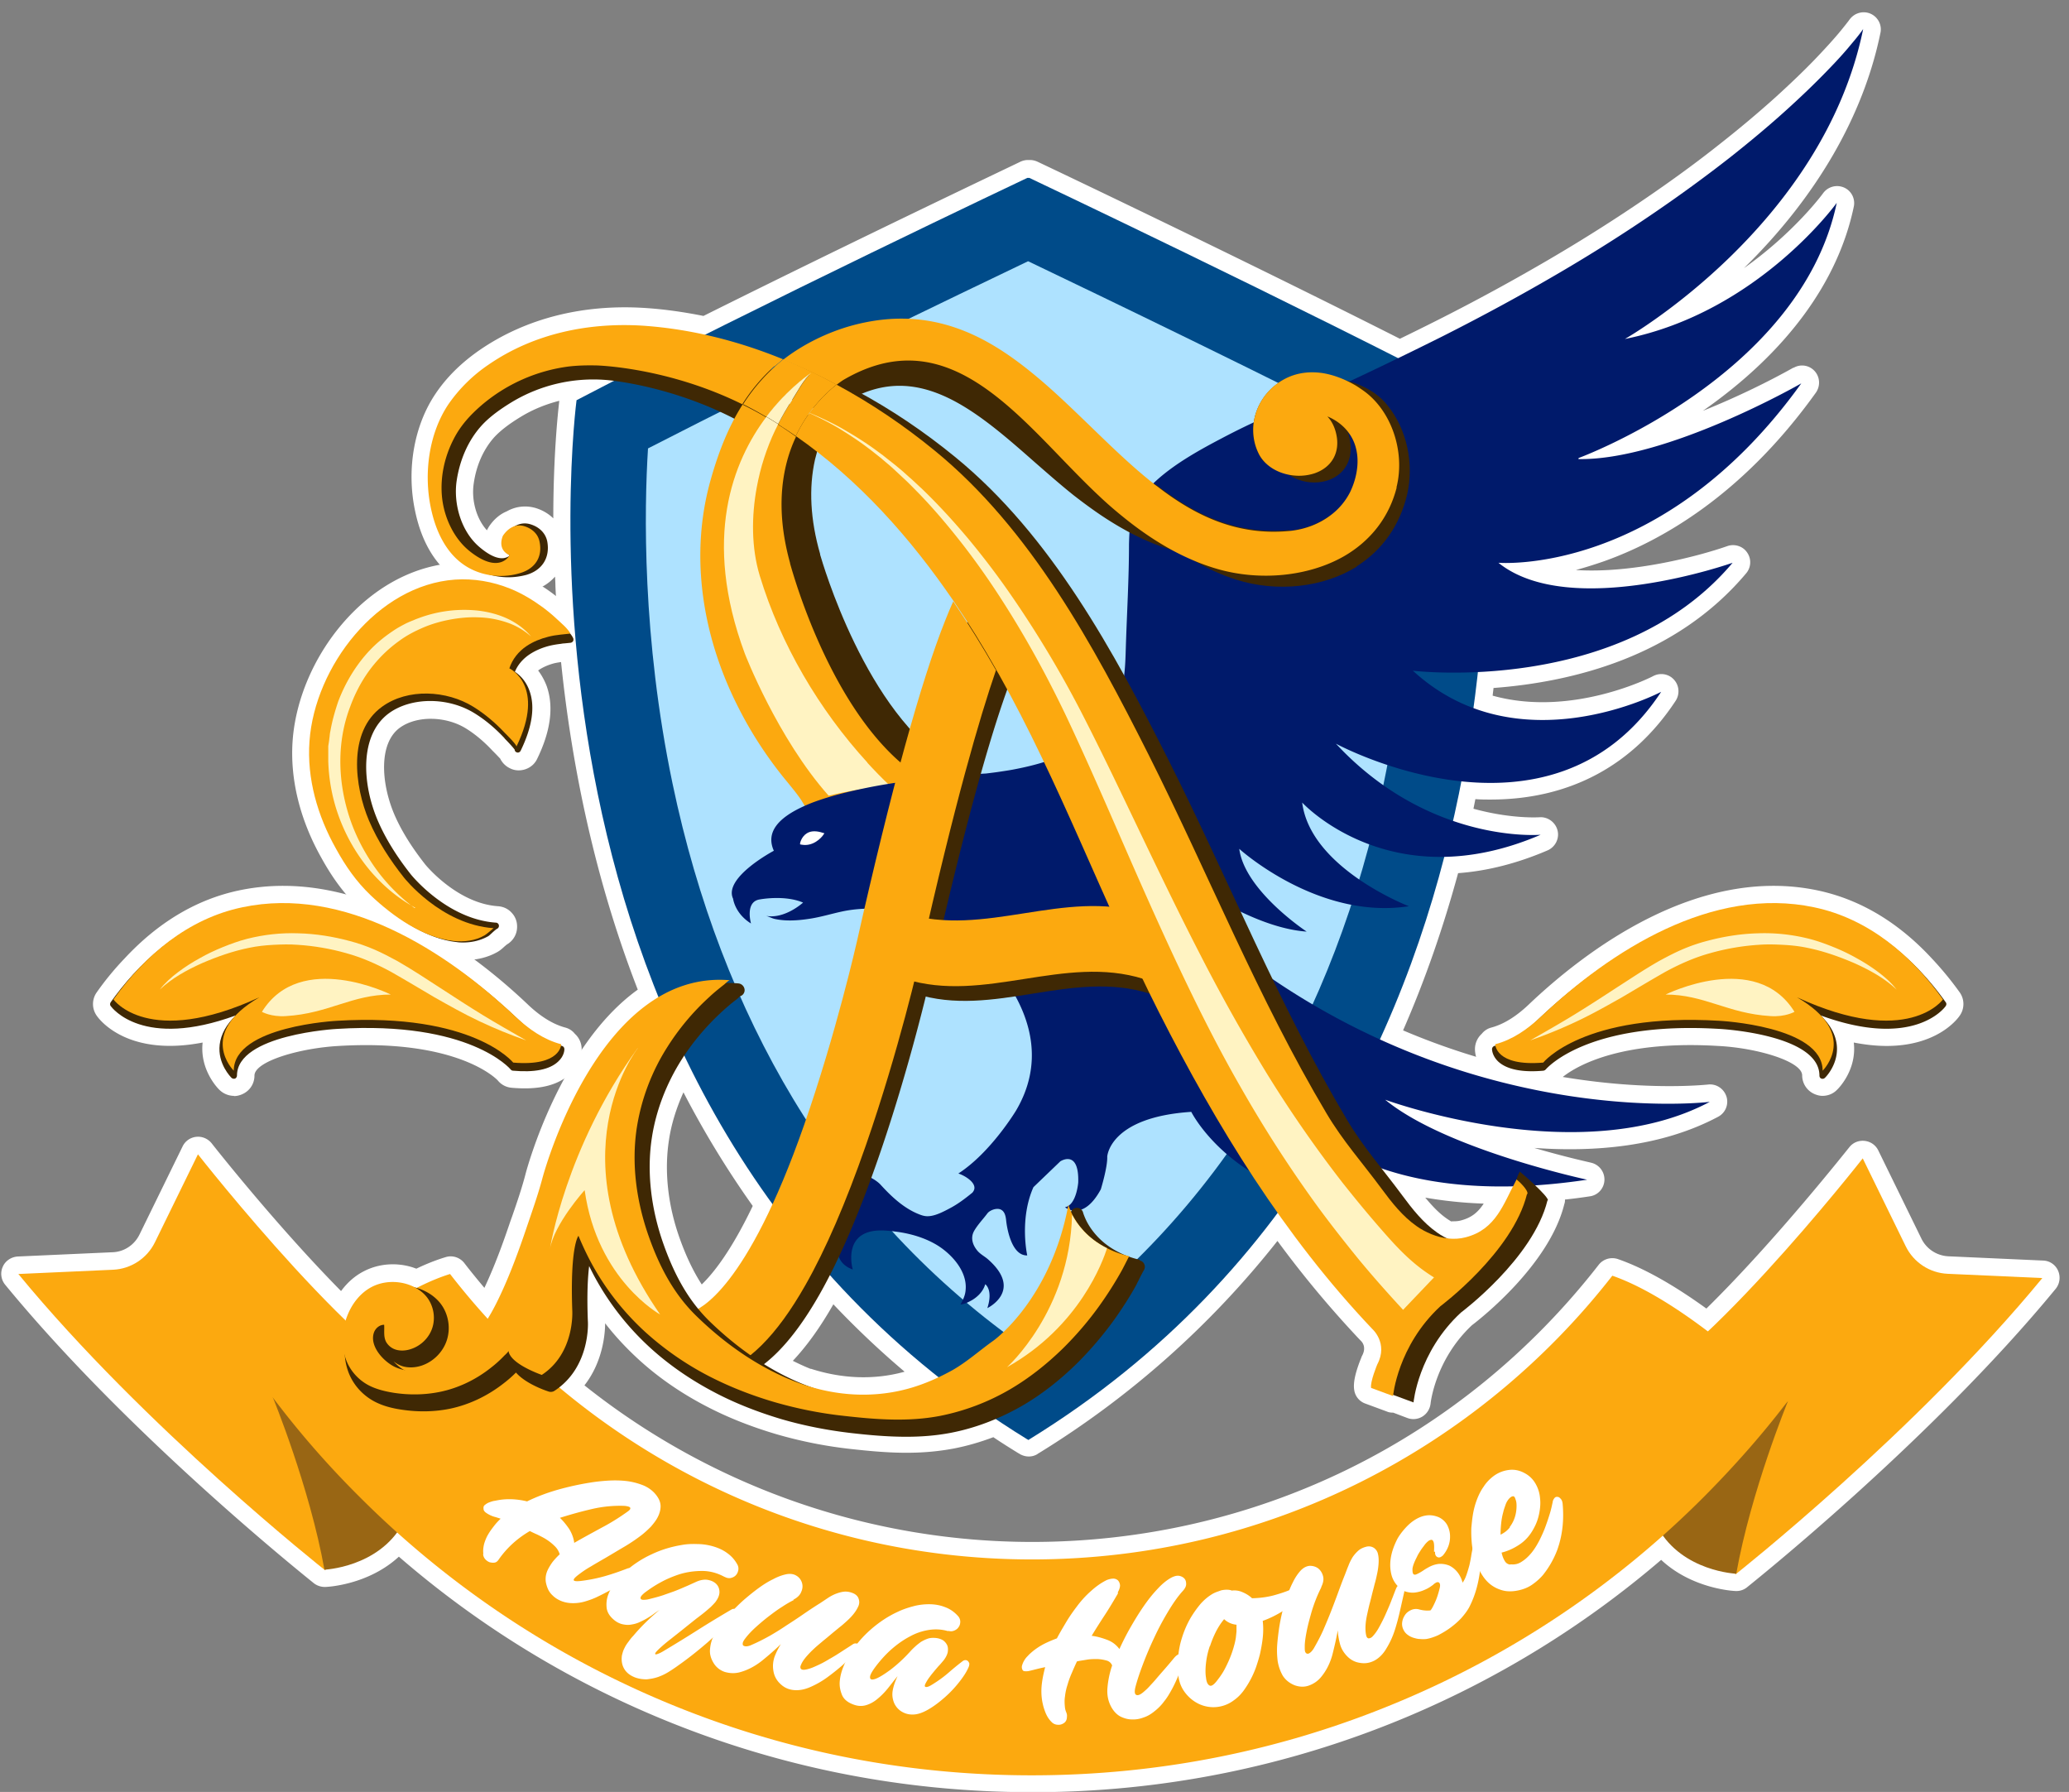 <svg width="97" height="84" fill="none" xmlns="http://www.w3.org/2000/svg"><rect width="100%" height="100%" fill="#808080" stroke="none"/><path d="M91.31 59.7c-.83-.04-1.58-.53-1.95-1.28l-2.02-4.13s-3.77 4.8-7.27 8.12c-1.39-1.05-3.01-2.1-4.49-2.61-6.31 8.09-16.15 13.3-27.21 13.3-8.45 0-16.19-3.04-22.18-8.08 1.47-1.13 1.36-3.05 1.36-3.12-.05-1.28 0-2.08.06-2.57.08.16.16.32.24.47.67 1.24 1.53 2.35 2.57 3.31.9.83 1.94 1.55 3.09 2.15.95.5 2 .91 3.1 1.24 1.06.31 2.18.53 3.32.66.79.09 1.66.17 2.55.17.68 0 1.37-.05 2.06-.18.71-.14 1.42-.35 2.1-.64.49.33 1 .66 1.52.98.02 0 .03.02.05.03.02 0 .03-.02.05-.03 4.9-3.02 8.7-6.68 11.64-10.61 1.35 1.91 2.81 3.73 4.42 5.43 0 0 .76.67.24 1.67 0 0-.33.81-.29 1.1l1.03.38v-.06l.95.35s.22-2.34 2.22-4.21c0 0 3.39-2.53 4.06-5.26.02-.09-.27-.4-.58-.7.76-.05 1.57-.13 2.43-.26 0 0-6.64-1.41-9.47-3.75 0 0 9.1 3.35 15.22.1 0 0-7.09.88-15.46-2.92 1.31-2.87 2.29-5.77 3.02-8.56 1.33-.03 2.84-.32 4.51-1.04 0 0-1.76.16-4.1-.65.14-.63.27-1.25.39-1.86 3.12.33 6.82-.34 9.36-4.2 0 0-4.47 2.37-8.8.76.08-.57.15-1.14.21-1.69 3.3-.16 8.55-1.1 11.94-5.12 0 0-7.63 2.7-10.98 0 0 0 7.69.66 14.2-8.41-.1.05-6.34 3.61-10.45 3.55 0 0 10.39-3.81 12.1-11.96 0 0-3.68 5.13-9.93 6.38.14-.08 9.28-5.33 11.17-14.53-.01.02-.03.04-.04.06-.16.22-.34.43-.51.64-.37.44-.76.86-1.15 1.27-.6.62-1.23 1.22-1.87 1.8-.86.78-1.75 1.52-2.66 2.24-1.14.9-2.32 1.76-3.53 2.58a86.3 86.3 0 01-4.47 2.83 90.81 90.81 0 01-5.48 2.98c-.67.34-1.35.67-2.03 1-8.07-4.09-17.33-8.47-17.33-8.47h-.1s-7.65 3.62-15.1 7.35c-.94-.21-1.89-.35-2.86-.41-2.56-.17-5.14.35-7.28 1.82a7.19 7.19 0 00-1.88 1.85c-.93 1.38-1.17 3.26-.83 4.87.23 1.11.75 2.24 1.78 2.81.32.18.67.29 1.04.35.26.07.53.1.79.1.28 0 .56-.04.83-.11.74-.21 1.12-.8.99-1.55-.07-.39-.36-.69-.78-.82a.947.947 0 00-.77.1c-.2.07-.38.23-.51.43 0 0-.3.61.28.9l.03.03c-.06.05-.15.1-.27.12-.31.05-.72-.14-1.19-.55-.83-.73-1.19-2.01-1.03-3.08.14-.93.51-1.84 1.14-2.55.4-.45.95-.83 1.46-1.14a7.401 7.401 0 014.76-.99c-.6.31-1.18.61-1.75.91 0 0-1.85 13.9 3.83 27.96-3.82 2.26-5.46 8.5-5.46 8.5-.21.79-.48 1.57-.75 2.34-.42 1.22-.86 2.43-1.44 3.58-.11.22-.23.44-.37.66-.61-.67-1.19-1.36-1.75-2.08-.51.16-1.03.38-1.56.65a.833.833 0 00-.15-.04 2.9 2.9 0 00-.31-.13c-.54-.17-1.15-.14-1.66.12-.6.31-1.03.91-1.23 1.58-3.4-3.3-6.92-7.79-6.92-7.79L7.2 58.27a2.29 2.29 0 01-1.95 1.28l-4.45.2c5.93 7.21 14.36 13.87 14.36 13.87s2.19-.08 3.41-1.75c3.67 3.29 7.83 5.93 12.38 7.86a44.29 44.29 0 0017.36 3.51c6.01 0 11.86-1.18 17.36-3.51a44.42 44.42 0 0012.21-7.71c1.22 1.71 3.44 1.79 3.44 1.79s8.43-6.66 14.36-13.87l-4.45-.2.08-.04zm-20.4-4.08c-.52 1.03-.92 2.04-2.22 2.37-.29.07-.58.08-.87.04a3.47 3.47 0 01-.46-.27c-.66-.46-1.17-1.11-1.65-1.76-.31-.42-.62-.82-.93-1.22 1.43.49 3.44.89 6.13.83v.01zm-32.5 5.05c.16-.29.33-.59.49-.91 1.51 1.68 3.2 3.29 5.1 4.79-.4.19-.81.35-1.23.48-1.65.5-3.4.42-5.03-.11-.65-.25-1.3-.58-1.93-.98.89-.69 1.75-1.77 2.6-3.27zm-7.85-7.33c.19-1.26.67-2.52 1.39-3.66.04-.07.09-.13.13-.2a44.37 44.37 0 004.14 6.97c-1.61 3.51-2.91 4.58-3.49 4.9-.66-.8-1.18-1.78-1.62-3.02-.6-1.69-.79-3.42-.55-4.99z" fill="#fff"/><path d="M48.38 84.01c-6.12 0-12.07-1.2-17.68-3.57a45.062 45.062 0 01-12-7.47c-1.44 1.33-3.36 1.42-3.45 1.42a.84.84 0 01-.53-.17c-.08-.07-8.57-6.8-14.48-14a.802.802 0 01-.11-.84c.12-.28.4-.46.7-.48l4.45-.2c.54-.02 1.02-.34 1.26-.83l2.02-4.13c.12-.25.36-.42.64-.45.28-.03.55.09.72.3.03.04 3 3.82 6.07 6.93.3-.41.67-.73 1.09-.94.69-.35 1.51-.41 2.27-.17.06.02.11.04.17.06.48-.23.94-.41 1.37-.54.32-.1.67.01.88.28.3.39.62.78.94 1.16.48-1.02.87-2.09 1.21-3.1l.1-.28c.23-.66.46-1.34.63-2 .07-.26 1.62-5.99 5.25-8.6-2.78-7.15-3.64-14.19-3.86-18.9 0-.16-.01-.31-.02-.46-.27.31-.65.55-1.11.68-.34.1-.69.14-1.05.14-.32 0-.64-.04-.95-.12-.45-.07-.88-.22-1.27-.43-1.1-.6-1.85-1.76-2.18-3.35-.41-1.94-.05-3.99.95-5.48.52-.78 1.22-1.47 2.09-2.07 2.16-1.48 4.85-2.16 7.79-1.96.89.06 1.79.19 2.69.37 7.3-3.64 14.79-7.19 14.86-7.23.11-.05.23-.08.35-.08h.1c.12 0 .24.03.35.08.09.04 9.09 4.31 16.99 8.3a137 137 0 001.66-.82c1.89-.95 3.72-1.95 5.44-2.96 1.55-.91 3.03-1.85 4.42-2.8 1.23-.84 2.4-1.69 3.48-2.55.93-.73 1.81-1.47 2.62-2.2.67-.61 1.27-1.18 1.83-1.76.42-.44.79-.84 1.12-1.23.15-.18.32-.39.48-.6.01-.02.02-.03.03-.04.22-.31.63-.43.98-.28.35.15.55.53.47.9-.8 3.9-3.01 7.71-6.4 11.03 2.36-1.67 3.69-3.48 3.71-3.51a.81.81 0 01.98-.27c.35.15.54.53.46.9-.74 3.54-3.17 6.83-7.02 9.53-.02.01-.04.03-.06.04 1.65-.66 3.19-1.43 4.24-2.02h.02c.33-.19.74-.12.99.16s.27.7.05 1.01c-3.48 4.86-7.32 6.97-9.93 7.9-.46.16-.91.3-1.32.41 2.62.17 5.73-.64 7.1-1.12.34-.12.73 0 .93.3.21.3.19.7-.05.98-3.28 3.9-8.12 5.09-11.84 5.37-.01.12-.03.24-.04.36 3.74 1.04 7.5-.9 7.53-.92.33-.17.73-.1.97.17.25.27.28.68.08.99-2.01 3.05-4.99 4.63-8.68 4.63-.23 0-.47 0-.71-.02l-.09.45c1.78.49 3.07.4 3.09.4.39-.03.75.23.85.61.1.38-.1.78-.46.94-1.42.61-2.83.97-4.2 1.07-.7 2.57-1.56 5.04-2.58 7.37 7.72 3.29 14.22 2.54 14.29 2.54.39-.05.75.19.87.56a.8.8 0 01-.39.95c-2.67 1.42-5.82 1.66-8.62 1.46 1.5.44 2.63.68 2.65.69.38.08.65.42.64.81-.01.39-.3.72-.69.77-.39.06-.77.11-1.16.15 0 .07 0 .13-.03.21-.7 2.84-3.92 5.37-4.33 5.68-1.72 1.61-1.94 3.65-1.94 3.67-.03.25-.16.47-.38.61-.21.13-.47.16-.71.07l-.66-.25c-.1 0-.2-.01-.29-.05L64 65.79a.79.79 0 01-.51-.63c-.06-.34.06-.86.34-1.54 0-.02.02-.05.03-.07.19-.36.05-.59-.06-.7l-.05-.05a49.032 49.032 0 01-3.86-4.63 42.82 42.82 0 01-11.19 9.95.21.21 0 00-.06.04c-.24.15-.54.15-.79.02-.03-.01-.05-.03-.08-.05h-.01c-.39-.24-.79-.49-1.19-.76-.61.23-1.23.41-1.85.53-.69.13-1.41.2-2.22.2-.93 0-1.82-.09-2.64-.18a20.58 20.58 0 01-3.46-.69c-1.15-.34-2.25-.77-3.25-1.29-1.22-.63-2.32-1.39-3.27-2.27-.55-.51-1.06-1.06-1.51-1.64 0 .5-.11 1.81-.97 2.91a33.69 33.69 0 0020.98 7.34c10.45 0 20.14-4.73 26.57-12.99.21-.27.57-.38.9-.27 1.21.42 2.6 1.2 4.15 2.32 3.27-3.21 6.66-7.52 6.7-7.56.17-.22.44-.33.72-.3.28.03.52.2.64.45l2.02 4.13c.24.49.72.8 1.26.83l4.45.2c.31.01.58.2.7.48.12.28.08.6-.11.84-5.92 7.2-14.4 13.93-14.48 14-.15.12-.34.18-.53.17-.09 0-2.04-.1-3.49-1.46a45.26 45.26 0 01-11.82 7.32 45.154 45.154 0 01-17.68 3.57zM18.63 71.03c.2 0 .39.07.54.21 3.61 3.23 7.7 5.83 12.16 7.72a43.478 43.478 0 0017.05 3.45c5.91 0 11.64-1.16 17.05-3.45 4.39-1.86 8.42-4.4 11.99-7.57.17-.15.4-.22.63-.2.23.03.43.15.57.33.74 1.03 1.99 1.34 2.54 1.42 1.36-1.1 7.82-6.42 12.93-12.3l-2.81-.13a3.088 3.088 0 01-2.64-1.73l-1.46-2.99c-1.3 1.59-3.97 4.77-6.54 7.21-.29.27-.73.3-1.04.06-1.4-1.06-2.66-1.83-3.74-2.29a35.67 35.67 0 01-11.73 9.44 35.003 35.003 0 01-15.75 3.7c-8.3 0-16.36-2.94-22.7-8.27a.801.801 0 01.02-1.25c1.12-.87 1.05-2.42 1.05-2.44v-.02c-.04-1.12-.02-2.03.06-2.7.04-.35.32-.64.67-.7.35-.06.7.12.86.44.07.15.15.3.23.44.62 1.16 1.43 2.2 2.4 3.1.84.78 1.82 1.46 2.91 2.02.91.47 1.9.87 2.96 1.18 1.01.3 2.08.51 3.18.63.78.09 1.61.17 2.46.17.7 0 1.33-.05 1.91-.17.65-.13 1.3-.33 1.94-.59.25-.11.54-.08.77.07.37.25.75.5 1.11.73 4.32-2.72 8.03-6.14 11.04-10.18.15-.21.4-.33.66-.32.26 0 .5.13.65.34 1.4 1.98 2.82 3.72 4.33 5.32.42.4 1.01 1.4.41 2.59-.03.08-.06.16-.09.25l.09.03c.1 0 .2.02.29.05l.07.03c.27-.96.89-2.44 2.27-3.72.02-.02.04-.04.07-.06.03-.02 2.89-2.18 3.66-4.47-.04-.05-.1-.1-.17-.17-.5 1-1.06 2.14-2.61 2.53-.37.09-.77.12-1.18.06a.786.786 0 01-.26-.08c-.2-.1-.39-.21-.57-.33-.78-.55-1.36-1.29-1.84-1.95-.29-.39-.58-.76-.86-1.13l-.05-.07a.795.795 0 01-.02-.96c.21-.29.58-.41.92-.3 1.36.47 2.91.73 4.62.78-1.88-.65-3.92-1.54-5.24-2.62a.814.814 0 01-.19-1.02c.2-.34.61-.49.98-.36.06.02 4.3 1.55 8.8 1.46-2.69-.37-6.05-1.16-9.65-2.8a.774.774 0 01-.42-.45c-.07-.2-.07-.42.02-.62 1.2-2.63 2.2-5.47 2.97-8.43.09-.35.4-.6.77-.6.15 0 .3 0 .46-.02-.1-.03-.19-.06-.29-.1a.792.792 0 01-.52-.94c.14-.61.27-1.23.39-1.83.08-.41.46-.69.88-.65 2.61.27 4.8-.26 6.54-1.59-1.76.4-4.05.56-6.34-.29a.814.814 0 01-.52-.87c.08-.55.14-1.11.21-1.67.04-.39.37-.7.76-.72 2.67-.13 6.12-.74 8.99-2.7-2.66.51-6.31.77-8.49-.99a.79.79 0 01-.24-.93.8.8 0 01.82-.5c.02 0 1.85.13 4.41-.79 1.78-.64 4.19-1.91 6.65-4.4-2.18.95-5 1.94-7.26 1.94h-.12a.805.805 0 01-.26-1.56c.08-.03 6.77-2.55 10.04-7.67-1.77 1.45-4.28 3-7.43 3.63a.795.795 0 01-.91-.51c-.14-.37.01-.79.36-.98.08-.04 6.65-3.84 9.64-10.5-.35.34-.72.69-1.11 1.04-.83.75-1.74 1.52-2.7 2.27-1.11.88-2.32 1.76-3.57 2.61-1.42.97-2.94 1.93-4.51 2.86a98.635 98.635 0 01-5.53 3.01c-.6.3-1.25.62-2.04 1.01-.23.11-.49.11-.72 0-7.16-3.63-15.36-7.54-17.01-8.32-1.48.7-8.25 3.93-14.79 7.2-.17.08-.35.11-.53.07-.92-.2-1.84-.34-2.74-.4-2.57-.18-4.91.41-6.76 1.68-.7.48-1.26 1.03-1.66 1.64-.27.4-.47.86-.61 1.35.22-.48.5-.91.84-1.29.39-.44.91-.86 1.65-1.3A8.083 8.083 0 0128.53 17c.02 0 .17.01.42.04.35.04.63.31.69.66.06.35-.11.7-.43.86-.46.24-.92.47-1.37.71-.11 1.06-.36 4.1-.16 8.19.23 4.7 1.1 11.8 3.99 18.94.15.37 0 .79-.34 1-3.48 2.06-5.07 7.95-5.09 8.01-.19.72-.43 1.43-.67 2.11l-.09.28c-.41 1.19-.87 2.46-1.48 3.68-.12.25-.26.49-.4.72-.13.22-.36.36-.61.38-.25.02-.5-.07-.67-.26a38.1 38.1 0 01-1.43-1.67c-.29.11-.6.25-.91.41-.19.09-.4.11-.6.05l-.1-.03a.67.67 0 01-.18-.07c-.06-.03-.13-.06-.19-.08-.35-.11-.74-.09-1.04.07-.37.19-.67.59-.83 1.1a.81.81 0 01-.57.55.79.79 0 01-.76-.2c-2.46-2.39-4.95-5.35-6.19-6.87l-1.46 2.99a3.088 3.088 0 01-2.64 1.73l-2.81.13c5.11 5.89 11.57 11.21 12.93 12.3.55-.08 1.78-.38 2.52-1.39.13-.18.34-.3.57-.32h.08l-.08.01zm49.42-13.78c.16 0 .3 0 .44-.04.5-.13.8-.38 1.07-.79-.96-.03-1.87-.13-2.74-.28.3.36.62.71.99.97.07.05.15.1.23.15l.01-.01zM24.43 25.43c.17.15.27.36.27.59v.02c.18-.15.18-.35.15-.5-.02-.12-.16-.18-.22-.19-.02 0-.05-.01-.1.02-.03.02-.07.04-.11.06h.01zm1.78-6.64c-.62.16-1.22.4-1.78.74-.58.35-1 .68-1.28.99-.49.56-.82 1.3-.94 2.14-.12.79.13 1.67.62 2.2.01-.03.03-.07.05-.1.02-.04.04-.07.06-.1.22-.32.5-.56.82-.69.42-.24.91-.29 1.37-.15.32.1.6.27.81.48 0-2.98.22-4.98.28-5.5l-.01-.01zm14.26 47.38c-.99 0-2-.16-2.99-.49-.01 0-.03 0-.04-.02-.69-.27-1.38-.62-2.07-1.05a.809.809 0 01-.38-.64c-.01-.26.1-.52.31-.68.8-.62 1.61-1.64 2.4-3.03.15-.27.31-.57.47-.88.12-.24.35-.4.61-.43.26-.03.53.06.7.26 1.52 1.7 3.2 3.28 5 4.7a.804.804 0 01-.16 1.36c-.44.21-.9.39-1.35.52-.82.25-1.66.37-2.52.37l.02.01zm-2.46-2.01c1.48.48 3 .53 4.4.14-1.17-.99-2.29-2.05-3.34-3.16-.62 1.09-1.25 1.96-1.9 2.65.28.14.56.27.84.38v-.01zm-5.28-2c-.23 0-.47-.1-.62-.29-.71-.87-1.29-1.93-1.76-3.27-.64-1.82-.85-3.68-.58-5.39a10.43 10.43 0 011.62-4.14l.03-.04c.16-.24.44-.38.73-.36.29.02.55.19.67.46 1.17 2.44 2.53 4.74 4.07 6.84.17.24.2.55.08.81-1.61 3.49-2.97 4.79-3.83 5.27-.12.07-.26.1-.39.1l-.02.01zm-.69-10.95c-.33.73-.57 1.49-.68 2.25-.22 1.44-.05 3.04.51 4.6.3.84.64 1.55 1.03 2.15.54-.52 1.38-1.57 2.39-3.68a44.547 44.547 0 01-3.25-5.33v.01z" fill="#fff"/><path d="M17.38 41.98c.78.74 1.8 1.51 2.88 1.9.37.14.76.25 1.15.29.11.01.22.02.32.02.44 0 .84-.1 1.17-.29.04-.02.08-.06.19-.16.06-.05.16-.15.21-.18.06-.02.1-.07.11-.14 0-.08-.06-.16-.14-.16-2.3-.16-3.96-2.23-3.98-2.25-.71-.91-1.23-1.74-1.57-2.56-.72-1.7-.86-4 .54-5.01 1.05-.76 2.77-.76 4 0a7.48 7.48 0 011.46 1.22c.32.32.41.44.44.49 0 .05.04.1.08.12.08.04.17 0 .2-.07.54-1.11.68-2.05.42-2.79-.18-.51-.51-.79-.69-.91.13-.32.36-.6.68-.81.27-.18.59-.32.95-.41.17-.04.35-.07.53-.09.05 0 .1-.01.16-.02l.3-.03c.05 0 .09-.04.11-.08a.17.17 0 000-.14c-.04-.07-.08-.14-.14-.21-.12-.24-.41-.47-.61-.66-.22-.2-.45-.4-.68-.57-.47-.35-.99-.65-1.54-.88-.82-.34-1.7-.49-2.58-.42-3.66.26-6.57 4.09-6.82 7.57-.13 1.76.39 3.51 1.24 5.04.46.82.95 1.54 1.63 2.19h-.02z" fill="#fff"/><path d="M21.73 44.99c-.13 0-.27 0-.4-.02-.43-.05-.89-.16-1.34-.33-1.29-.47-2.42-1.38-3.15-2.06-.84-.8-1.4-1.69-1.78-2.38-1.01-1.8-1.47-3.7-1.34-5.49.14-1.9.98-3.89 2.32-5.46 1.46-1.71 3.32-2.72 5.25-2.86.99-.07 2 .1 2.95.48.59.24 1.17.57 1.71.98.26.2.52.41.76.64.03.03.07.07.11.1.2.18.45.41.62.7.08.1.14.2.18.3.14.28.13.6-.02.87s-.41.46-.72.5c-.1.01-.21.02-.32.04-.05 0-.1.01-.15.02-.15.02-.29.04-.42.07-.27.07-.5.17-.69.29-.02.02-.05.03-.07.05.15.2.29.44.4.73.34.96.19 2.11-.45 3.42-.11.23-.31.4-.55.48-.24.08-.5.07-.73-.05a.98.98 0 01-.45-.45c-.05-.05-.14-.15-.3-.31l-.06-.06c-.4-.43-.82-.78-1.24-1.04-.95-.59-2.31-.61-3.1-.04-1 .72-.89 2.58-.27 4.05.32.75.8 1.53 1.47 2.38.01.01 1.48 1.81 3.4 1.94.26.02.49.13.66.33.17.19.25.44.23.7-.02.32-.2.6-.47.76-.03.02-.06.05-.11.09-.13.12-.21.19-.33.26-.45.26-1 .39-1.57.39l-.03-.02zm-3.79-3.6c.59.55 1.47 1.28 2.45 1.67-1.05-.69-1.69-1.49-1.74-1.55-.76-.96-1.31-1.86-1.69-2.75-.87-2.05-.96-4.7.81-5.98 1.32-.96 3.38-.97 4.89-.03.48.3.95.68 1.4 1.13.12-.48.13-.89.02-1.21-.11-.3-.3-.46-.38-.51a.793.793 0 01-.3-.97c.19-.47.53-.88.98-1.18.31-.21.68-.37 1.08-.49-.16-.14-.32-.28-.49-.4-.44-.32-.89-.59-1.36-.78-.71-.29-1.48-.42-2.22-.37-3.31.24-5.86 3.79-6.08 6.83-.11 1.48.29 3.07 1.14 4.59.5.89.94 1.49 1.48 2h.01z" fill="#fff"/><path d="M11.05 47.6s-.04.05-.06.07c-.4.41-.63.83-.68 1.28-.11.91.53 1.55.56 1.57.03.03.07.04.11.04.02 0 .04 0 .06-.01.06-.02.09-.08.09-.14 0-1.94 4.66-2.19 4.71-2.19 6.21-.37 8.1 1.88 8.12 1.9.03.03.06.05.11.06 1 .09 1.71-.06 2.11-.42.29-.27.3-.56.3-.59 0-.07-.05-.13-.11-.15-.01 0-.03 0-.04-.01v-.06c-.81-.21-1.52-.71-2.12-1.27-3.3-3.13-8.06-6.16-12.83-5.15-1.95.41-3.61 1.52-4.94 2.96-.48.5-.89 1.02-1.23 1.49-.04.05-.04.12 0 .18.06.09 1.5 2.03 5.85.44h-.01z" fill="#fff"/><path d="M10.97 51.37a.98.98 0 01-.67-.27c-.1-.09-.94-.96-.8-2.23-3.47.67-4.8-1.02-4.96-1.25a.946.946 0 010-1.11c.4-.57.84-1.1 1.3-1.58 1.58-1.7 3.38-2.77 5.36-3.19 5.63-1.19 10.91 2.84 13.55 5.35.6.57 1.19.93 1.76 1.08.18.05.33.15.44.29.2.18.32.44.32.72 0 .16-.04.7-.56 1.18-.58.53-1.47.74-2.72.63a.93.93 0 01-.65-.34c-.07-.08-1.89-1.95-7.46-1.62-1.83.1-3.95.72-3.95 1.39 0 .39-.23.73-.59.88-.12.05-.24.08-.37.08v-.01zm13.58-1.78s.02.02.02.03c0 0-.01-.02-.02-.03zm-.19-.19c.34.02.6 0 .79-.04-.51-.26-1.01-.63-1.5-1.09-2.41-2.29-7.2-5.98-12.11-4.94-1.64.35-3.16 1.26-4.51 2.72-.28.3-.56.62-.82.95.57.36 1.92.82 4.57-.14.35-.13.74 0 .95.31a.8.8 0 01-.09 1l-.05.05c0 .01-.02.02-.03.03-.17.17-.29.34-.37.51.45-.35 1.1-.68 2.06-.93 1.26-.33 2.52-.4 2.54-.4 5.52-.33 7.89 1.35 8.57 1.98v-.01zm47.86-1.72c-.6.56-1.31 1.07-2.12 1.27v.06c-.01 0-.03 0-.04.01a.15.15 0 00-.11.15c0 .03 0 .32.3.59.4.37 1.11.51 2.11.42.04 0 .08-.02.11-.06.02-.02 1.91-2.28 8.12-1.9.05 0 4.71.26 4.71 2.19 0 .06.04.12.09.14.02 0 .04.01.06.01.04 0 .08-.01.11-.04s.67-.66.56-1.57c-.06-.45-.29-.88-.68-1.29-.02-.02-.04-.05-.06-.07 4.35 1.59 5.79-.35 5.85-.44.04-.05.04-.12 0-.18-.34-.48-.75-.99-1.23-1.49-1.33-1.44-2.99-2.55-4.94-2.96-4.77-1.01-9.53 2.02-12.83 5.15l-.01.01z" fill="#fff"/><path d="M85.45 51.37c-.13 0-.25-.03-.37-.08a.956.956 0 01-.59-.88c0-.66-2.12-1.29-3.94-1.38-5.66-.34-7.45 1.6-7.47 1.62l.02-.02c-.17.21-.41.34-.67.36-1.25.11-2.14-.1-2.72-.63-.52-.48-.56-1.03-.56-1.18 0-.28.12-.54.32-.72.11-.14.26-.24.44-.29.57-.15 1.16-.51 1.76-1.08 2.64-2.51 7.92-6.54 13.55-5.35 1.98.42 3.78 1.49 5.36 3.2.45.48.89 1.01 1.29 1.57.24.33.24.78 0 1.11-.13.19-1.08 1.41-3.42 1.41-.46 0-.97-.05-1.54-.16.15 1.27-.7 2.14-.8 2.23-.18.18-.42.27-.67.27h.01zm-14.18-2.01c.19.03.44.06.78.04.68-.63 3.04-2.31 8.58-1.98 0 0 1.26.06 2.53.4.95.25 1.61.57 2.06.93-.08-.17-.2-.34-.37-.51l-.03-.03-.05-.05a.813.813 0 01-.09-1c.2-.32.6-.44.95-.31 2.65.97 4 .51 4.57.14-.26-.33-.53-.65-.81-.94-1.36-1.46-2.88-2.38-4.52-2.73-4.91-1.04-9.7 2.65-12.11 4.94-.49.47-.99.83-1.5 1.09l.01.01z" fill="#fff"/><path d="M15.22 73.59S6.79 66.93.86 59.72l4.45-.2c.83-.04 1.58-.53 1.95-1.28l2.02-4.13S17.5 64.6 20.95 65.28l-2.06 6.19-3.66 2.13-.01-.01zm66.17.19s8.43-6.66 14.36-13.87l-4.45-.2c-.83-.04-1.58-.53-1.95-1.28l-2.02-4.13s-8.22 10.49-11.67 11.17l2.06 6.19 3.66 2.13.01-.01z" fill="#FCA90F"/><path d="M12.79 65.5s1.73 4.21 2.42 8.08c0 0 2.51-.1 3.66-2.13l-6.08-5.96v.01zm71.03.19s-1.73 4.21-2.42 8.08c0 0-2.51-.1-3.66-2.13l6.08-5.96v.01z" fill="#996614"/><path d="M83.54 65.4s-4.38-4.36-7.95-5.6c-6.31 8.09-16.15 13.3-27.21 13.3-11.06 0-20.97-5.24-27.28-13.38-3.62 1.12-8.21 5.68-8.21 5.68l-.1.11c1.23 1.63 2.58 3.18 4.05 4.64a44.53 44.53 0 0014.17 9.56c5.5 2.33 11.35 3.51 17.36 3.51s11.86-1.18 17.36-3.51a44.367 44.367 0 0014.17-9.56c1.4-1.41 2.71-2.89 3.9-4.45l-.28-.29.02-.01z" fill="#FCA90F"/><path d="M48.07 9.3h-.09s-12.12 5.74-20.45 10.09c0 0-4.25 31.93 20.45 47.13.02 0 .03.02.05.03.02 0 .03-.02.05-.03 24.69-15.2 20.45-47.13 20.45-47.13C60.2 15.04 48.08 9.3 48.08 9.3h-.01z" fill="#AEE2FF"/><path d="M48.21 12.25c3.26 1.56 11.31 5.43 17.81 8.77.18 2.87.28 8.86-1.15 15.71-1.15 5.5-3.05 10.47-5.66 14.79-2.84 4.7-6.53 8.64-11.01 11.75-4.47-3.1-8.17-7.04-11.01-11.75-2.6-4.32-4.51-9.29-5.66-14.79-1.43-6.85-1.33-12.85-1.15-15.71 6.5-3.34 14.55-7.21 17.81-8.77m.07-3.91h-.1s-12.53 5.93-21.13 10.42c0 0-4.39 33 21.13 48.71.02 0 .03.02.05.03.02 0 .03-.02.05-.03 25.52-15.71 21.13-48.71 21.13-48.71-8.61-4.49-21.13-10.42-21.13-10.42z" fill="#004B89"/><path d="M36.83 17.62c-2.06-.95-4.15-1.56-6.21-1.79-2.66-.3-5.13.2-7.13 1.46-.79.49-1.43 1.07-1.91 1.73-.91 1.23-1.3 3.05-1.03 4.73.15.94.57 2.2 1.66 2.86.48.3 1.06.45 1.63.45.28 0 .56-.04.83-.11.74-.21 1.12-.8.99-1.55-.07-.39-.36-.69-.78-.82-.41-.13-.82.03-1.13.44 0 0 0 .01-.01.02 0 .01-.18.33-.08.65.04.14.12.25.24.35-.06.05-.15.1-.27.12-.31.05-.72-.14-1.19-.55-.83-.73-1.19-2.01-1.03-3.08.14-.93.51-1.84 1.14-2.55.4-.45.95-.83 1.46-1.14a7.401 7.401 0 014.38-1.03c.03 0 3.16.23 6.4 2.01.07.04.15.02.2-.05.44-.62.92-1.15 1.48-1.61.12-.1.25-.19.38-.29.04-.03.07-.08.06-.14 0-.05-.04-.1-.09-.12l.01.01z" fill="#3F2804"/><path d="M35.85 18.67c-.61.99-1.1 2.17-1.48 3.6-.91 3.39-.39 7.19 1.47 10.69.59 1.11 1.29 2.17 2.08 3.15.09.11.18.22.27.32.22.25.42.5.6.76l.2.3c.44-.2.95-.38 1.49-.54.89-.26 1.88-.45 2.83-.6.47-.07.87-.14 1.22-.19-4.19-2.45-6.24-9.54-6.39-10.07v-.02c-.48-1.65-.56-3.18-.24-4.58.11-.5.27-.95.46-1.35-.42-.28-.84-.56-1.28-.81-.41-.24-.81-.45-1.21-.65l-.02-.01z" fill="#3F2804"/><path d="M38.99 37.8c-.1 0-.2-.05-.25-.14-.08-.13-.14-.21-.18-.28 0 0-.01-.02-.02-.03-.17-.25-.37-.48-.57-.73l-.27-.33c-.81-.99-1.52-2.07-2.12-3.2-1.89-3.57-2.42-7.44-1.49-10.91.39-1.46.89-2.67 1.52-3.68.08-.13.25-.18.39-.11.43.21.85.43 1.24.66.43.26.87.53 1.3.82.12.08.17.24.11.38-.19.41-.33.84-.44 1.29-.3 1.34-.22 2.83.24 4.43V26c.09.3 2.14 7.48 6.25 9.89.11.07.17.19.15.32-.02.13-.13.22-.26.24-.34.05-.74.11-1.22.19-1.08.17-2.02.37-2.79.6-.57.16-1.06.34-1.45.52-.04.02-.09.03-.13.03l-.01.01zm.02-.82s.03.03.04.05c.01.02.03.05.05.08.37-.16.81-.31 1.3-.45.8-.23 1.77-.44 2.87-.61.16-.02.3-.05.44-.07-3.77-2.77-5.63-8.99-5.85-9.79 0-.01 0-.03-.01-.05-.49-1.69-.57-3.29-.25-4.73.09-.4.22-.79.37-1.17-.35-.23-.7-.45-1.05-.66-.3-.18-.62-.35-.94-.51-.53.91-.96 1.99-1.3 3.28-.89 3.32-.38 7.04 1.44 10.47.58 1.09 1.27 2.14 2.05 3.1.09.11.18.21.27.32.21.25.41.48.59.75l-.02-.01z" fill="#3F2804"/><path d="M34.83 18.94c-.63.98-1.12 2.15-1.52 3.58-.95 3.38-.47 7.19 1.34 10.71.57 1.12 1.26 2.18 2.05 3.17l.27.33c.21.26.41.5.59.77.04.06.09.15.19.31.44-.2.95-.37 1.5-.52.89-.25 1.89-.43 2.84-.57.47-.07.87-.13 1.23-.17-4.16-2.5-6.13-9.61-6.28-10.14v-.02c-.46-1.66-.52-3.19-.19-4.58.12-.5.28-.94.47-1.34a18.037 18.037 0 00-2.48-1.49l-.01-.04z" fill="#FCA90F"/><path d="M40.67 35.75c-2.27-2.48-4.07-5.54-5.05-8.76-.4-1.32-.39-2.8-.14-4.15.17-.93.46-1.83.86-2.67.05-.1.1-.19.14-.29-.15-.09-.3-.19-.45-.28-.03-.02-.07-.04-.1-.06-1.56 2.07-3.02 5.69-1.01 11.1 0 0 1.52 3.95 3.93 6.66.9-.22 1.9-.38 2.85-.49-.36-.34-.7-.69-1.04-1.06h.01z" fill="#FFF3C2"/><path d="M74 21.52c4.11.07 10.35-3.49 10.45-3.55-6.51 9.07-14.2 8.41-14.2 8.41 3.35 2.7 10.98 0 10.98 0-5.26 6.25-14.99 5.06-14.99 5.06 4.93 4.54 11.64.99 11.64.99-5.19 7.89-15.25 2.43-15.25 2.43 4.4 4.73 9.6 4.27 9.6 4.27-7.03 3.02-11.18-1.51-11.18-1.51.39 3.09 5 4.86 5 4.86-4.27.66-7.95-2.69-7.95-2.69.26 1.97 3.16 3.88 3.16 3.88-2.83-.2-6.18-2.83-6.18-2.83.39 2.04 4.08 4.71 4.08 4.71 10.52 7.41 21 6.1 21 6.1-6.11 3.25-15.22-.1-15.22-.1 2.83 2.33 9.47 3.75 9.47 3.75-8.97 1.35-12.46-2.04-12.46-2.04.72 1.84 3.39 3.35 3.39 3.35-7.2.13-9.49-4.49-9.49-4.49-3.85.25-3.94 2.1-3.94 2.1.02.49-.3 1.53-.3 1.53-.84 1.55-1.68.84-1.68.84.54-.1.62-1.16.62-1.16.05-1.58-.84-.99-.84-.99l-1.26 1.21c-.67 1.51-.29 3.2-.29 3.2-.84.02-.99-1.65-.99-1.65-.02-.18-.06-.41-.25-.5-.17-.08-.42 0-.56.11-.04.03-.07.07-.1.11-.19.25-.43.5-.59.78-.19.34-.06.69.18.96.15.16.34.25.49.39 1.64 1.46-.05 2.27-.05 2.27.28-.87-.1-1.12-.1-1.12-.09.32-.33.57-.61.74-.16.09-.37.2-.55.21.12-.22.22-.42.24-.67.09-.86-.62-1.66-1.3-2.09-.58-.36-1.26-.56-1.93-.65-.31-.04-.65-.08-.97-.05-1.58.15-1.09 1.82-1.09 1.82-1.38-.49-.39-2.27-.39-2.27-1.18-.3-1.92.74-1.92.74 0-.33.01-.66 0-.98 0-.3-.07-.59-.04-.89.02-.22.09-.45.23-.63.26-.32.69-.42 1.08-.49 1.58-.3 2.33.53 2.33.53.52.57 1.11 1.13 1.84 1.41.1.04.2.07.31.08.37.03.81-.21 1.13-.38.36-.19.69-.44 1.01-.7a.27.27 0 00.07-.08c.25-.38-.43-.76-.7-.84 1.53-.99 2.71-2.96 2.71-2.96 2.61-4.44-2.56-8.28-2.56-8.28-.18-.12-.36-.24-.55-.34-.73-.39-1.54-.63-2.36-.74-.86-.12-1.75-.15-2.61.02-.54.11-1.07.28-1.62.36-.52.08-1.08.12-1.6.01-.15-.03-.3-.12-.44-.15.89.17 1.75-.62 1.75-.62-.86-.37-2.02-.15-2.02-.15-.72.1-.42 1.13-.42 1.13-.76-.47-.84-1.16-.84-1.16-.47-.99 1.91-2.25 1.91-2.25-.4-.89.25-1.56 1.39-2.08.45-.21.98-.38 1.55-.54a24.9 24.9 0 012.93-.59c2.16-.32 4.07-.41 4.07-.41.25-.03.5-.06.75-.1.2-.03.4-.06.6-.1 1.2-.23 2.42-.6 3.43-1.31.73-.51 1.26-1.19 1.51-2.05.12-.42.18-.86.22-1.3.03-.33.04-.67.05-1.01.05-1.62.15-3.25.15-4.88.01-.34.02-.68.07-1.02.02-.19.06-.37.11-.54.01-.02.02-.05.03-.07.26-.51.64-.96 1.09-1.37.91-.82 2.09-1.46 3.04-1.96.7-.37 1.42-.72 2.15-1.04.67-.29 1.34-.55 2.03-.79 2.08-.95 4.15-1.94 6.19-2.96 1.86-.94 3.69-1.93 5.48-2.98 1.52-.89 3.01-1.83 4.47-2.83 1.2-.82 2.38-1.68 3.53-2.58.91-.72 1.8-1.46 2.66-2.24.64-.58 1.27-1.18 1.87-1.8.4-.41.79-.83 1.15-1.27.18-.21.35-.42.51-.64.01-.02.03-.04.04-.06-1.89 9.2-11.03 14.45-11.17 14.53 6.24-1.25 9.93-6.38 9.93-6.38-1.71 8.15-12.1 11.96-12.1 11.96l-.01.05z" fill="#001A6B"/><path d="M38.58 39.04c-.3-.1-.56-.1-.75.02-.26.16-.32.46-.32.47v.05l.04.01c.06.01.13.02.19.02.54 0 .87-.48.87-.49l.04-.06-.07-.02z" fill="#fff"/><path d="M19.45 31.7s2.26-1.72 4.22.51c0 0 .64.98.45 1.67 0 0-1.7-2.37-4.67-2.19v.01z" fill="#FFF3C2"/><path d="M23.25 43.41s-.36.31-.42.34c-.42.24-.92.3-1.4.25-1.41-.15-2.79-1.14-3.79-2.08-.66-.63-1.14-1.34-1.59-2.13-.83-1.49-1.33-3.19-1.21-4.91.24-3.39 3.08-7.12 6.64-7.37.86-.06 1.72.09 2.51.41.53.22 1.04.51 1.5.86.23.17.46.36.67.56.19.18.48.4.59.64-.15.02-.3.03-.45.05-.19.02-.37.05-.55.1-.35.09-.69.23-.99.43-.36.24-.64.59-.78 1.01 0 0 1.69.78.32 3.57.03-.07-.48-.57-.53-.62-.43-.46-.91-.87-1.44-1.2-1.2-.75-2.99-.85-4.17 0-1.58 1.14-1.25 3.64-.59 5.2.4.94.97 1.8 1.6 2.6 0 0 1.69 2.14 4.09 2.3l-.01-.01z" fill="#3F2804"/><path d="M21.73 44.18c-.1 0-.21 0-.32-.02-1.52-.16-2.95-1.24-3.88-2.12-.59-.56-1.09-1.23-1.62-2.17-.92-1.64-1.35-3.37-1.23-4.99.12-1.72.89-3.52 2.11-4.95 1.31-1.53 2.97-2.44 4.67-2.56.86-.06 1.76.09 2.58.42.53.22 1.04.51 1.53.87.24.18.46.37.68.57.04.03.08.07.12.11.19.17.4.36.5.57.02.04.02.1 0 .14-.02.04-.07.07-.11.08l-.3.03c-.05 0-.11.01-.16.02-.18.02-.36.05-.53.09-.36.09-.68.23-.95.41-.31.21-.55.49-.68.81.18.12.51.39.69.91.26.74.12 1.68-.42 2.79-.04.08-.13.11-.2.07a.13.13 0 01-.08-.12c-.03-.04-.12-.16-.44-.49-.02-.02-.04-.04-.04-.05-.45-.48-.92-.87-1.41-1.17-1.23-.76-2.95-.76-4 0-1.4 1.02-1.26 3.31-.54 5.01.35.82.86 1.66 1.57 2.56.02.02 1.68 2.09 3.98 2.25.08 0 .15.08.14.16 0 .06-.05.12-.11.14-.04.03-.15.12-.21.18-.11.1-.15.14-.19.16-.34.19-.74.29-1.17.29h.02zm.12-16.52c-.12 0-.24 0-.37.01-3.55.25-6.27 4.01-6.5 7.23-.11 1.56.3 3.23 1.19 4.82.52.92.98 1.55 1.56 2.1.9.85 2.27 1.89 3.7 2.04.35.04.86.03 1.31-.23.01 0 .07-.06.12-.1-2.24-.34-3.76-2.24-3.83-2.32-.73-.93-1.26-1.79-1.62-2.63-.59-1.4-1.12-4.1.64-5.38 1.32-.96 3.18-.73 4.34 0 .51.31 1 .73 1.47 1.22l.04.04c.16.16.27.28.36.37.41-.92.51-1.7.29-2.3-.21-.59-.64-.81-.66-.81-.07-.03-.1-.11-.08-.18.14-.44.43-.82.84-1.09.3-.2.65-.35 1.04-.45.18-.05.38-.08.57-.1.05 0 .11-.01.16-.02h.04a4.107 4.107 0 00-.43-.4c-.21-.19-.43-.38-.65-.55-.47-.35-.96-.63-1.46-.84-.67-.27-1.38-.42-2.08-.42l.01-.01z" fill="#3F2804"/><path d="M23.15 43.5s-.37.32-.44.35c-.43.25-.95.31-1.44.26-1.44-.15-2.87-1.17-3.89-2.14-.68-.65-1.18-1.37-1.63-2.19-.86-1.53-1.37-3.28-1.24-5.04.25-3.48 3.17-7.31 6.82-7.57.88-.06 1.76.09 2.58.42.55.22 1.06.53 1.54.88.24.18.47.37.68.57.19.18.49.42.61.66-.15.02-.31.03-.47.05-.19.02-.38.05-.57.1-.36.09-.71.23-1.02.44-.37.25-.66.61-.8 1.04 0 0 1.73.8.33 3.67.04-.07-.49-.59-.54-.64-.44-.47-.93-.89-1.48-1.23-1.24-.77-3.07-.88-4.28 0-1.62 1.17-1.29 3.74-.61 5.34.41.96.99 1.85 1.64 2.67 0 0 1.73 2.2 4.2 2.37l.01-.01z" fill="#FCA90F"/><path d="M53.11 23.93s-.02.05-.03.07c0-.03.02-.05.02-.08h.01v.01z" fill="#0B397C"/><path d="M53.13 24.02l-.1-.04s.02-.05.02-.08l.03-.08.06.06h.01l.03.03-.02.03s-.02.05-.03.07v.01z" fill="#06203F"/><path d="M53.08 24c-.05.18-.09.36-.11.54-.02-.02-.05-.04-.08-.06.02-.08.05-.16.08-.23.03-.09.07-.17.11-.25z" fill="#0B397C"/><path d="M53.01 24.64l-.07-.05s-.05-.04-.08-.06l-.03-.02v-.04c.04-.09.06-.17.09-.24.03-.09.07-.17.11-.26l.1.04c-.05.17-.09.35-.11.54v.09h-.01z" fill="#06203F"/><path d="M12.16 46.97c-2.96 1.72-1.2 3.44-1.2 3.44 0-2.1 4.85-2.34 4.85-2.34 6.38-.38 8.25 1.96 8.25 1.96 2.25.19 2.25-.86 2.25-.86-.81-.21-1.52-.71-2.12-1.27-3.3-3.13-8.06-6.16-12.83-5.15-2.54.53-4.57 2.25-6.04 4.32 0 0 1.63 2.3 6.84-.1z" fill="#3F2804"/><path d="M10.97 50.57s-.08-.01-.11-.04-.67-.66-.56-1.57c.06-.48.31-.93.75-1.36-4.35 1.59-5.79-.35-5.86-.44-.04-.05-.04-.12 0-.18 1.18-1.66 3.2-3.76 6.14-4.38 5.34-1.13 10.42 2.77 12.97 5.19.68.65 1.37 1.06 2.05 1.24.07.02.11.08.11.15 0 .03 0 .32-.3.59-.4.37-1.11.51-2.11.42-.04 0-.08-.02-.11-.06-.02-.02-1.91-2.28-8.12-1.9-.05 0-4.71.26-4.71 2.19 0 .06-.04.12-.09.14-.02 0-.04.01-.06.01h.01zm1.19-3.75c.06 0 .11.03.14.08.04.07.01.16-.06.2-1 .58-1.55 1.22-1.63 1.88-.05.44.11.81.26 1.05.51-1.87 4.76-2.11 4.95-2.12 5.94-.36 8.01 1.61 8.33 1.97 1.08.08 1.58-.14 1.81-.34.11-.1.16-.19.19-.26-.68-.2-1.37-.63-2.04-1.27-2.51-2.38-7.49-6.21-12.69-5.11-2.78.59-4.72 2.56-5.88 4.16.36.37 2.13 1.81 6.58-.23.02 0 .04-.01.06-.01h-.02z" fill="#3F2804"/><path d="M18.32 46.84s-4.23-2.11-6.04.81c0 0 .43.25 1.13.2 2-.12 3.09-1.01 4.92-1.01h-.01z" fill="#3F2804"/><path d="M13.25 48.01c-.63 0-1.03-.22-1.05-.23a.127.127 0 01-.07-.09c-.01-.04 0-.08.02-.12 1.86-3 6.2-.89 6.24-.86.06.03.1.1.08.17a.16.16 0 01-.15.12c-.92 0-1.64.23-2.41.48-.74.23-1.5.48-2.49.54h-.17v-.01zm-.74-.43c.17.06.49.14.89.12.95-.06 1.7-.29 2.42-.52.6-.19 1.17-.37 1.83-.45-1.18-.43-3.8-1.08-5.14.85z" fill="#3F2804"/><path d="M24.67 48.99c-.75-.26-1.48-.56-2.2-.9-.72-.34-1.41-.73-2.1-1.12-.68-.4-1.36-.81-2.03-1.19-.68-.37-1.38-.68-2.11-.88-.74-.21-1.5-.34-2.26-.39-.38-.03-.77-.02-1.15 0-.38.02-.77.06-1.14.14-.75.15-1.49.41-2.21.72-.71.32-1.41.7-1.98 1.24.24-.31.54-.58.86-.82.32-.24.66-.46 1.01-.65.35-.2.71-.37 1.08-.52.37-.15.75-.29 1.14-.39.79-.2 1.6-.29 2.41-.26.81.02 1.62.15 2.4.36.39.1.79.24 1.16.4.37.16.73.35 1.08.54.35.2.69.41 1.02.62l.99.64c.66.43 1.32.86 1.99 1.27.67.41 1.36.8 2.04 1.19z" fill="#3F2804"/><path d="M24.67 49.14h-.05c-.73-.25-1.48-.55-2.22-.91-.74-.35-1.44-.75-2.11-1.12-.2-.12-.39-.23-.59-.35-.47-.28-.96-.57-1.45-.84-.72-.4-1.4-.68-2.08-.87-.72-.2-1.48-.33-2.23-.39-.34-.02-.71-.02-1.13 0-.42.02-.79.07-1.12.14-.69.14-1.42.38-2.18.71-.62.28-1.35.65-1.94 1.21-.06.05-.15.06-.21 0-.06-.05-.07-.14-.02-.21.23-.29.52-.57.89-.85.29-.22.63-.44 1.02-.66.34-.19.71-.37 1.1-.53.44-.18.81-.31 1.16-.4.8-.2 1.62-.3 2.46-.27.78.02 1.6.14 2.43.36.42.11.82.25 1.18.41.35.15.7.33 1.1.55.38.21.75.45 1.03.63l.99.64c.8.52 1.41.91 1.98 1.27.53.33 1.08.64 1.62.95l.42.24c.07.04.1.12.06.2a.15.15 0 01-.14.09h.03zm-11.29-4.8c.21 0 .4 0 .59.02.78.05 1.55.19 2.3.4.7.19 1.4.49 2.14.9.49.27.98.56 1.46.84.19.11.39.23.58.34.66.37 1.36.77 2.09 1.11.07.03.14.07.21.1-.07-.04-.13-.08-.2-.12-.58-.36-1.19-.75-1.99-1.27l-.99-.64c-.29-.19-.64-.41-1.01-.62-.38-.22-.73-.39-1.07-.54-.35-.16-.73-.29-1.13-.39a9.5 9.5 0 00-2.36-.35c-.81-.03-1.6.06-2.37.26-.34.09-.69.21-1.12.38-.21.09-.41.18-.61.27.61-.24 1.2-.42 1.76-.54.34-.07.72-.12 1.16-.14.2 0 .39-.01.58-.01h-.02z" fill="#3F2804"/><path d="M12.16 46.75c-2.96 1.72-1.2 3.44-1.2 3.44 0-2.1 4.85-2.34 4.85-2.34 6.38-.38 8.25 1.96 8.25 1.96 2.25.19 2.25-.86 2.25-.86-.81-.21-1.52-.71-2.12-1.27-3.3-3.13-8.06-6.16-12.83-5.15-2.54.53-4.57 2.25-6.04 4.32 0 0 1.63 2.3 6.84-.1z" fill="#FCA90F"/><path d="M18.32 46.62s-4.23-2.11-6.04.81c0 0 .43.25 1.13.2 2-.12 3.09-1.01 4.92-1.01h-.01z" fill="#FFF3C2"/><path d="M24.67 48.77c-.75-.26-1.48-.56-2.2-.9-.72-.34-1.41-.73-2.1-1.12-.68-.4-1.36-.81-2.03-1.19-.68-.37-1.38-.68-2.11-.88-.74-.21-1.5-.34-2.26-.39-.38-.03-.77-.02-1.15 0-.38.02-.77.06-1.14.14-.75.15-1.49.41-2.21.72-.71.32-1.41.7-1.98 1.24.24-.31.54-.58.86-.82.32-.24.66-.46 1.01-.65.35-.2.71-.37 1.08-.52.37-.15.75-.29 1.14-.39.79-.2 1.6-.29 2.41-.26.81.02 1.62.15 2.4.36.39.1.79.24 1.16.4.37.16.73.35 1.08.54.35.2.69.41 1.02.62l.99.64c.66.43 1.32.86 1.99 1.27.67.41 1.36.8 2.04 1.19z" fill="#FFF3C2"/><path d="M84.25 46.97c2.96 1.72 1.2 3.44 1.2 3.44 0-2.1-4.85-2.34-4.85-2.34-6.38-.38-8.25 1.96-8.25 1.96-2.25.19-2.25-.86-2.25-.86.81-.21 1.52-.71 2.12-1.27 3.3-3.13 8.06-6.16 12.83-5.15 2.54.53 4.57 2.25 6.04 4.32 0 0-1.63 2.3-6.84-.1z" fill="#3F2804"/><path d="M85.45 50.57s-.04 0-.06-.01c-.06-.02-.09-.08-.09-.14 0-1.94-4.66-2.19-4.71-2.19-6.21-.37-8.1 1.88-8.12 1.9-.03.03-.06.05-.11.06-1 .09-1.71-.06-2.11-.42-.29-.27-.3-.56-.3-.59 0-.07.05-.13.11-.15.68-.17 1.37-.59 2.05-1.24 2.55-2.42 7.63-6.31 12.97-5.19 2.93.62 4.96 2.72 6.14 4.38.04.05.04.12 0 .18-.06.09-1.51 2.03-5.86.44.44.43.69.88.75 1.36.11.91-.53 1.55-.56 1.57a.15.15 0 01-.11.04h.01zm-6.24-2.69c.44 0 .9.01 1.39.04.19 0 4.44.24 4.95 2.11.15-.24.31-.61.26-1.05-.08-.67-.63-1.3-1.63-1.88-.07-.04-.1-.13-.06-.2.04-.07.13-.1.2-.07 4.44 2.04 6.22.6 6.58.23-1.16-1.6-3.1-3.57-5.88-4.16-5.21-1.1-10.19 2.73-12.69 5.11-.67.64-1.36 1.07-2.04 1.27.03.07.08.17.19.26.23.2.72.42 1.81.34.3-.33 2.07-2.01 6.94-2.01l-.02.01z" fill="#3F2804"/><path d="M78.09 46.84s4.23-2.11 6.04.81c0 0-.43.25-1.13.2-2-.12-3.09-1.01-4.92-1.01h.01z" fill="#3F2804"/><path d="M83.17 48.01H83c-.99-.06-1.75-.3-2.49-.54-.77-.24-1.5-.48-2.41-.48a.16.16 0 01-.15-.12c-.02-.07.02-.14.08-.17.04-.02 4.38-2.13 6.24.86.02.04.03.08.02.12a.16.16 0 01-.07.09c-.02.01-.41.23-1.05.23v.01zm-4.4-1.28c.66.08 1.24.26 1.83.45.72.23 1.47.47 2.42.52.41.02.72-.06.89-.12-1.35-1.94-3.96-1.28-5.14-.85z" fill="#3F2804"/><path d="M71.74 48.99c.75-.26 1.48-.56 2.2-.9.72-.34 1.41-.73 2.1-1.12.68-.4 1.36-.81 2.03-1.19.68-.37 1.38-.68 2.11-.88.74-.21 1.5-.34 2.26-.39.38-.03.77-.02 1.15 0 .38.02.77.06 1.14.14.75.15 1.49.41 2.21.72.71.32 1.41.7 1.98 1.24-.24-.31-.54-.58-.86-.82a8.26 8.26 0 00-1.01-.65c-.35-.2-.71-.37-1.08-.52-.37-.15-.75-.29-1.14-.39-.79-.2-1.6-.29-2.41-.26-.81.02-1.62.15-2.4.36-.39.1-.79.24-1.16.4-.37.16-.73.35-1.08.54-.35.2-.69.41-1.02.62l-.99.64c-.66.43-1.32.86-1.99 1.27-.67.41-1.36.8-2.04 1.19z" fill="#3F2804"/><path d="M71.74 49.14a.15.15 0 01-.14-.09c-.03-.07 0-.16.06-.2l.42-.24c.53-.31 1.09-.62 1.62-.95.58-.35 1.19-.75 1.98-1.27l1-.64c.3-.19.65-.42 1.03-.63.39-.22.75-.4 1.1-.55.36-.16.76-.3 1.18-.41.83-.22 1.65-.35 2.44-.36.83-.03 1.66.06 2.45.27.35.09.72.22 1.16.4.39.16.76.34 1.1.53.4.22.73.44 1.02.66.37.28.66.56.89.85.05.06.04.15-.02.21-.06.05-.15.05-.21 0-.59-.56-1.31-.93-1.94-1.21-.76-.33-1.49-.57-2.17-.71a8.13 8.13 0 00-1.12-.14c-.42-.02-.79-.02-1.13 0-.76.05-1.51.18-2.23.39-.68.19-1.36.47-2.08.87-.48.27-.97.56-1.45.84-.19.12-.39.23-.58.35-.67.38-1.37.78-2.11 1.13-.74.35-1.49.66-2.22.91h-.05v-.01zm10.97-5.03h-.27c-.76.02-1.56.14-2.36.35-.41.11-.79.24-1.13.39-.34.15-.69.32-1.07.54-.37.21-.72.43-1.01.62l-.99.64c-.8.52-1.41.92-1.99 1.27-.07.04-.13.08-.2.12.07-.03.14-.07.21-.1.73-.35 1.43-.74 2.09-1.11.19-.11.39-.23.58-.34.48-.28.97-.58 1.46-.84.74-.41 1.45-.7 2.15-.9.74-.21 1.52-.34 2.3-.4.35-.02.73-.03 1.17 0 .44.02.82.07 1.16.14.56.12 1.15.29 1.76.53-.2-.1-.4-.19-.61-.27-.43-.18-.79-.3-1.12-.38a8.22 8.22 0 00-2.1-.26h-.03z" fill="#3F2804"/><path d="M84.25 46.75c2.96 1.72 1.2 3.44 1.2 3.44 0-2.1-4.85-2.34-4.85-2.34-6.38-.38-8.25 1.96-8.25 1.96-2.25.19-2.25-.86-2.25-.86.81-.21 1.52-.71 2.12-1.27 3.3-3.13 8.06-6.16 12.83-5.15 2.54.53 4.57 2.25 6.04 4.32 0 0-1.63 2.3-6.84-.1z" fill="#FCA90F"/><path d="M78.09 46.62s4.23-2.11 6.04.81c0 0-.43.25-1.13.2-2-.12-3.09-1.01-4.92-1.01h.01z" fill="#FFF3C2"/><path d="M71.74 48.77c.75-.26 1.48-.56 2.2-.9.72-.34 1.41-.73 2.1-1.12.68-.4 1.36-.81 2.03-1.19.68-.37 1.38-.68 2.11-.88.74-.21 1.5-.34 2.26-.39.38-.03.77-.02 1.15 0 .38.02.77.06 1.14.14.75.15 1.49.41 2.21.72.71.32 1.41.7 1.98 1.24-.24-.31-.54-.58-.86-.82a8.26 8.26 0 00-1.01-.65c-.35-.2-.71-.37-1.08-.52-.37-.15-.75-.29-1.14-.39-.79-.2-1.6-.29-2.41-.26-.81.02-1.62.15-2.4.36-.39.1-.79.24-1.16.4-.37.16-.73.35-1.08.54-.35.2-.69.41-1.02.62l-.99.64c-.66.43-1.32.86-1.99 1.27-.67.41-1.36.8-2.04 1.19z" fill="#FFF3C2"/><path d="M34.33 64.72l-1.09-2.83c.35-.1 2.49-.99 5.11-8.49 1.46-4.18 2.39-8.28 2.4-8.32 1.56-6.92 2.91-11.84 4.02-14.62.75-1.87 1.45-3.02 2.62-2.95l-.17 2.95c.55.03.91-.25 1-.35-.15.18-1.55 2.13-4.58 15.61-.04.17-.97 4.28-2.48 8.62-.9 2.59-1.82 4.72-2.74 6.34-1.31 2.3-2.64 3.63-4.08 4.04h-.01zm26.12-39.84c.74-.07 1.42-.34 1.95-.75-.28.31-.6.6-.97.85-.95.65-2.17 1.05-3.43 1.15-.73.06-1.48.02-2.2-.13-.27-.06-.55-.12-.82-.21-1.13-.33-2.26-.89-3.44-1.69-.38-.26-.79-.56-1.2-.88-.59-.47-1.17-.98-1.79-1.52-1.43-1.26-2.9-2.56-4.44-3.2-1.71-.71-3.26-.51-4.87.61 0 0-.1.08-.25.21-.08.08-.2.1-.3.05-.33-.15-.61-.26-.88-.37-.48-.19-.98-.37-1.47-.52a.271.271 0 01-.19-.21c-.02-.1.01-.2.08-.27.35-.32.74-.62 1.16-.89a8.67 8.67 0 011.78-.88c3.59-1.3 6.28.09 8.44 1.62.83.59 1.64 1.26 2.43 1.9l.04.03c.91.75 1.85 1.52 2.79 2.16.48.32.94.6 1.4.83 1.8 1.39 3.75 2.31 6.18 2.08v.03zm3.18-3.55c-.04-.36-.16-.72-.39-1.03-.24-.34-.61-.62-1.01-.78.21.22.36.52.43.89.16.83-.24 1.51-1.04 1.78-.25.08-.52.12-.8.11.09-.14.17-.28.23-.43.27-.67.35-1.61-.2-2.26l-.02-.02c.2.85-.19 1.61-1.01 1.96-.16.07-.33.12-.5.15-.13-.13-.24-.28-.32-.45-.2-.41-.27-.85-.24-1.28.07-.88.59-1.72 1.44-2.18.53-.29 1.12-.38 1.75-.3 1.13.83 1.8 2.38 1.67 3.85l.01-.01z" fill="#3F2804"/><path d="M72.55 56.27c-.67 2.73-4.06 5.26-4.06 5.26-2.01 1.86-2.22 4.21-2.22 4.21l-1.03-.38c-.05-.29.29-1.1.29-1.1.53-1-.24-1.67-.24-1.67-4.13-4.35-7.29-9.5-9.99-14.83-2.65-5.23-4.65-10.77-7.52-15.87-.04-.06-.07-.12-.11-.19-.62-1.1-1.29-2.18-2-3.22-2.03-2.97-4.44-5.68-7.4-7.74.6-1.27 1.45-2.05 1.91-2.41 1.63.88 3.17 1.92 4.61 3.1 4.49 3.67 7.44 9.13 10.01 14.23 2.81 5.59 5.15 11.45 8.35 16.83.77 1.3 1.68 2.31 2.58 3.53.48.65.99 1.3 1.65 1.76.21.15.44.27.68.37.51.21 1.08.29 1.61.15 1.44-.37.96-2.24 1.58-3.38.1.07 1.36 1.17 1.32 1.35h-.02zM63.6 26.55c1.21-.76 2.03-1.93 2.37-3.37.33-1.43 0-3.05-.93-4.19-.47-.58-1.09-.91-1.8-1.12-.08-.02-.16-.04-.24-.03-.23.03-.33.31-.41.5-.11.25-.23.46-.49.59-.65.24-1.3.52-1.93.82-.2.09-.4.19-.59.29 0 .04 0 .08-.01.12-.03.45.04.91.23 1.34.45 1.01 1.65 1.31 2.5 1 .77-.28 1.15-1 .99-1.86-.07-.39-.21-.7-.41-.93.38.17.73.46.97.81.59.9.41 2.09.04 2.9-.47 1.04-1.51 1.76-2.71 1.89-2.39.25-4.68-.39-6.45-1.92-.38.4-.33.44-.55.93-.01.02-.02.05-.03.07-.04.16-.07.33-.1.5 1.32 1.12 2.61 1.87 3.9 2.28 1.92.61 4.09.37 5.66-.61l-.01-.01z" fill="#3F2804"/><path d="M19.47 42.55c-.81-.43-1.52-1.04-2.12-1.74a8.466 8.466 0 01-1.41-2.39 8.26 8.26 0 01-.55-2.75v-.7c.02-.12.04-.24.05-.35.02-.12.02-.24.05-.35.08-.47.21-.92.36-1.37.33-.88.83-1.72 1.48-2.41.33-.35.7-.65 1.09-.91.2-.14.41-.25.62-.36.11-.05.22-.1.33-.14.11-.05.22-.09.33-.13.89-.32 1.84-.43 2.77-.32.46.06.92.18 1.34.38.42.2.8.48 1.09.83a3.23 3.23 0 00-1.16-.67c-.42-.14-.86-.22-1.3-.23-.44-.02-.88.02-1.32.1-.43.08-.86.2-1.26.37-.4.17-.79.37-1.14.63-.35.25-.68.54-.97.86-.59.64-1.03 1.4-1.33 2.22-.63 1.64-.59 3.47-.05 5.15.27.84.68 1.64 1.19 2.37.51.73 1.15 1.38 1.88 1.93l.03-.02z" fill="#FFF3C2"/><path d="M46.7 31.4c-.77 2.23-1.94 6.24-3.55 13.41-.04.18-1 4.41-2.56 8.89-.93 2.67-1.88 4.87-2.83 6.54-1.35 2.38-2.72 3.74-4.2 4.17l-1.13-2.92c.36-.11 2.57-1.03 5.27-8.76 1.51-4.32 2.46-8.54 2.47-8.58 1.61-7.14 3-12.21 4.15-15.08.12-.31.25-.61.37-.88.71 1.05 1.38 2.13 2 3.22l.01-.01z" fill="#FCA90F"/><path d="M53.42 59.05c-.35-.08-.68-.2-.97-.35-.84-.42-1.28-1.02-1.5-1.44-.12-.24-.17-.41-.17-.41a.291.291 0 00-.3-.23.3.3 0 00-.29.25c-.79 4.28-3.36 6.16-3.38 6.18-.23.16-.45.34-.67.5-.41.32-.8.62-1.24.87-.59.34-1.2.6-1.82.79-1.61.48-3.35.42-5.04-.18-1.63-.58-3.27-1.64-4.75-3.07-.93-.9-1.62-2.05-2.18-3.63-.6-1.69-.79-3.42-.55-4.99.19-1.26.67-2.52 1.39-3.66.52-.82 1.16-1.58 1.9-2.26.23-.21.45-.4.68-.57.01-.01.04-.03.07-.06.02-.02.07-.07.1-.09a.3.3 0 00.21-.28c0-.16-.12-.3-.28-.32-1.13-.1-2.22.13-3.25.68-1.39.74-2.66 2.05-3.77 3.91-1.43 2.4-2.07 4.82-2.1 4.92a29.8 29.8 0 01-.64 2.03l-.1.29c-.39 1.15-.84 2.38-1.42 3.54-.46.92-1.25 2.13-2.38 2.7-.62.31-1.38.35-1.93.1-.2-.09-.42-.26-.59-.46.13.11.29.2.48.25.25.06.54.05.82-.04.56-.18 1.02-.64 1.2-1.2.18-.56.08-1.2-.27-1.68-.25-.34-.64-.61-1.09-.75a2.52 2.52 0 00-1.89.14c-1.21.61-1.86 2.35-1.39 3.72.22.65.71 1.19 1.33 1.49.33.16.71.27 1.19.34.8.12 1.57.1 2.29-.05.89-.19 1.75-.6 2.5-1.19.21-.16.4-.33.57-.5.43.5 1.31.82 1.53.89.09.03.19.02.27-.03 1.69-1.1 1.58-3.2 1.57-3.28-.05-1.28 0-2.08.06-2.57.08.16.16.32.24.47.67 1.24 1.53 2.35 2.57 3.31.9.83 1.94 1.55 3.09 2.15.95.5 2 .91 3.1 1.24 1.06.31 2.18.53 3.32.66.79.09 1.66.17 2.55.17.68 0 1.37-.05 2.06-.18 1.16-.22 2.28-.65 3.35-1.26.9-.52 1.75-1.18 2.55-1.96.64-.63 1.24-1.33 1.79-2.09.39-.55.75-1.11 1.05-1.66 0-.01.04-.09.09-.18.06-.13.19-.38.23-.45.03-.04.05-.09.06-.15.02-.15-.08-.3-.23-.33l-.02-.04zm.01.59s.05-.02.07-.03c-.02.01-.04.02-.07.03z" fill="#3F2804"/><path d="M52.94 58.88s-.32.63-.34.66c-.31.56-.66 1.11-1.03 1.63-.52.73-1.11 1.42-1.75 2.05-.75.73-1.58 1.39-2.49 1.92a10.59 10.59 0 01-3.25 1.23c-1.5.29-3.02.17-4.52 0-1.11-.12-2.2-.34-3.27-.65-1.05-.31-2.08-.71-3.05-1.21a14.07 14.07 0 01-3.02-2.1c-1.01-.93-1.86-2.02-2.51-3.23-.22-.41-.41-.82-.59-1.25 0 0-.4.46-.29 3.51 0 0 .13 1.99-1.43 3.01 0 0-1.49-.51-1.56-1.13 0 .05-.17.2-.2.23-.19.2-.4.39-.62.56-.69.55-1.51.95-2.37 1.13-.72.15-1.46.16-2.18.05-.38-.06-.76-.15-1.1-.31-.55-.26-.98-.74-1.17-1.31-.4-1.17.11-2.77 1.24-3.35.51-.26 1.12-.29 1.66-.12.37.12.71.33.94.64.29.4.38.93.23 1.4-.15.47-.54.85-1.01 1-.21.07-.44.09-.65.04a.79.79 0 01-.51-.38c-.13-.25-.07-.54-.09-.8-.21 0-.39.15-.47.34-.25.65.45 1.39.98 1.64.68.31 1.54.23 2.2-.1 1.12-.57 1.96-1.73 2.52-2.83s1.03-2.37 1.44-3.58c.26-.77.54-1.55.75-2.34 0 0 2.58-9.81 8.79-9.28-.06 0-.22.16-.27.2-.24.19-.48.38-.7.59-.75.68-1.41 1.47-1.95 2.32a9.91 9.91 0 00-1.44 3.77c-.27 1.73-.02 3.5.56 5.14.5 1.41 1.17 2.7 2.26 3.75 1.38 1.34 3.04 2.49 4.86 3.14 1.69.6 3.51.7 5.23.18.66-.2 1.28-.48 1.88-.81.7-.4 1.28-.93 1.93-1.39 0 0 2.68-1.91 3.51-6.37 0 0 .05.19.19.48.23.44.71 1.11 1.64 1.57.3.15.64.28 1.04.37l-.02-.01z" fill="#FCA90F"/><path d="M51.9 58.51c-.18.58-1.28 3.67-4.69 5.58 0 0 2.95-2.63 3.05-7.15.23.44.71 1.11 1.64 1.57zm-22-9.37s-4.06 5.12 1.05 12.48c0 0-2.95-1.62-3.54-5.83 0 0-1.43 1.58-1.63 2.77 0 0 .72-4.73 4.11-9.42h.01z" fill="#FFF3C2"/><path d="M38.04 17.48c-.34.28-.69.96-.9 1.27-.24.37-.46.75-.66 1.14.28.18.56.36.83.55.6-1.27 1.45-2.05 1.91-2.41-.31-.17-.61-.33-.92-.48-.51-.25-1.04-.49-1.57-.71a8.68 8.68 0 00-1.89 2.11c.37.18.73.38 1.1.6.87-1.16 1.77-1.83 2.11-2.06l-.01-.01z" fill="#FCA90F"/><path d="M36.48 19.88c.2-.39.42-.77.66-1.14.2-.31.55-.98.9-1.27-.34.23-1.24.91-2.11 2.06.03.02.07.04.1.06.15.09.3.19.45.28v.01z" fill="#FFF3C2"/><path d="M53.91 46.58c-3.67-1.17-7.34 1.17-11 0V43.5c3.67 1.17 7.34-1.17 11 0v3.08z" fill="#3F2804"/><path d="M36.32 17.17l.39-.33c-2.08-.85-4.27-1.41-6.52-1.57-2.56-.17-5.14.35-7.28 1.82a7.19 7.19 0 00-1.88 1.85c-.93 1.38-1.17 3.26-.83 4.87.23 1.11.75 2.24 1.78 2.81.74.41 1.65.49 2.45.23.68-.22 1.02-.77.86-1.48-.08-.37-.38-.61-.73-.71-.41-.11-.75.11-.98.45 0 0-.31.63.31.92 0 0-.47.93-1.88-.2-.73-.59-1.17-1.54-1.28-2.46-.11-.96.1-1.94.54-2.79.32-.63.77-1.12 1.3-1.58a7.858 7.858 0 014.09-1.82c.43-.05.87-.06 1.3-.05 0 0 3.3.07 6.84 1.82.43-.68.93-1.27 1.5-1.78h.02zm29.16 5.68c-.35 1.38-1.21 2.5-2.48 3.23-1.65.94-3.92 1.17-5.93.59-.69-.2-1.39-.49-2.08-.86-.74-.4-1.49-.9-2.25-1.51-.4-.32-.8-.66-1.2-1.04-.6-.56-1.18-1.16-1.79-1.79-2.92-3.03-5.94-6.16-10.21-3.66 0 0-.13.08-.32.23-.31-.17-.61-.33-.93-.48-.29-.14-.59-.28-.89-.41-.23-.1-.45-.2-.68-.29.91-.71 2.06-1.28 3.22-1.6 3.86-1.05 6.56.64 8.7 2.43.85.71 1.68 1.52 2.49 2.3.95.92 1.88 1.82 2.84 2.59.1.08.2.16.3.23 1.8 1.39 3.75 2.31 6.18 2.08.74-.07 1.42-.34 1.95-.75.38-.29.68-.65.89-1.06.24-.49.41-1.13.34-1.75-.04-.36-.16-.72-.39-1.03-.24-.34-.61-.62-1.01-.78.21.22.36.52.43.89.16.83-.24 1.51-1.04 1.78-.25.08-.52.12-.8.11-.55-.02-1.11-.22-1.5-.61-.13-.13-.24-.28-.32-.45-.2-.41-.27-.85-.24-1.28.07-.88.59-1.72 1.44-2.18.53-.29 1.12-.38 1.75-.3.49.07 1 .25 1.52.54.13.07.26.16.39.25 1.35.91 2.04 2.88 1.61 4.58h.01z" fill="#FCA90F"/><path d="M71.59 55.97c-.67 2.73-4.06 5.26-4.06 5.26-2.01 1.86-2.22 4.21-2.22 4.21l-1.03-.38c-.05-.29.29-1.1.29-1.1.53-1-.24-1.67-.24-1.67-4.13-4.35-7.29-9.5-9.99-14.83-2.65-5.23-4.65-10.77-7.52-15.87-.04-.06-.07-.12-.11-.19-.62-1.1-1.29-2.18-2-3.22-2.03-2.97-4.44-5.68-7.4-7.74.6-1.27 1.45-2.05 1.91-2.41 1.63.88 3.17 1.92 4.61 3.1 4.49 3.67 7.44 9.13 10.01 14.23 2.81 5.59 5.15 11.45 8.35 16.83.77 1.3 1.68 2.31 2.58 3.53.48.65.99 1.3 1.65 1.76.21.15.44.27.68.37.51.21 1.08.29 1.61.15 1.44-.37 1.77-1.57 2.39-2.71.1.07.56.5.51.68h-.02z" fill="#FCA90F"/><path d="M37.94 19.35c.49.2.98.43 1.44.68.46.26.92.54 1.36.84.22.15.43.31.65.47.21.17.42.33.63.5l.31.26.3.27c.2.17.39.36.59.54.77.74 1.49 1.53 2.18 2.35.68.82 1.33 1.67 1.94 2.55a49.97 49.97 0 013.31 5.49c.98 1.9 1.89 3.82 2.81 5.74.92 1.92 1.84 3.83 2.81 5.71a84.78 84.78 0 003.09 5.52c1.1 1.79 2.3 3.52 3.58 5.17.65.82 1.32 1.63 2.01 2.41.69.78 1.35 1.46 2.28 2.03l-1.45 1.52c-.73-.79-1.45-1.6-2.14-2.44-.68-.84-1.35-1.69-1.98-2.56a59.618 59.618 0 01-3.49-5.43c-1.07-1.86-2.03-3.78-2.94-5.71-.91-1.93-1.77-3.88-2.62-5.83-.85-1.95-1.7-3.9-2.6-5.81-.91-1.91-1.92-3.76-3.07-5.54a35.61 35.61 0 00-1.83-2.59c-.65-.83-1.33-1.64-2.07-2.4-.19-.19-.37-.38-.56-.56l-.29-.27-.29-.27c-.19-.18-.4-.34-.6-.52-.21-.16-.41-.33-.63-.49-.42-.32-.87-.61-1.32-.89-.45-.27-.93-.51-1.41-.73v-.01z" fill="#FFF3C2"/><path d="M53.62 45.89c-3.73-1.17-7.46 1.17-11.19 0v-3.08c3.73 1.17 7.46-1.17 11.19 0v3.08z" fill="#FCA90F"/><path d="M22.66 72.83c-.02-.15 0-.31.04-.47.05-.16.11-.31.19-.44.08-.14.18-.27.28-.4.1-.13.21-.24.3-.33-.06-.02-.13-.04-.22-.07a1.338 1.338 0 01-.48-.22c-.06-.05-.1-.1-.1-.17-.01-.08 0-.14.07-.19a.72.72 0 01.21-.12c.08-.03.17-.06.26-.07.09-.02.16-.03.21-.04.2-.03.4-.04.61-.03.21.01.44.04.68.1.47-.23.96-.41 1.45-.55.5-.14 1-.25 1.5-.33.24-.04.5-.07.79-.09.29-.02.58-.02.87.01.29.03.56.1.82.2.25.1.47.26.63.47.13.17.2.34.2.52 0 .17-.05.34-.13.5-.08.16-.2.31-.33.46-.14.14-.28.27-.42.38-.26.2-.54.39-.83.56-.29.17-.57.34-.86.51-.24.14-.47.27-.7.41-.23.13-.43.27-.61.41-.15.12-.21.19-.19.24.03.04.13.05.32.03.42-.05.8-.13 1.15-.23.35-.1.69-.22 1.03-.35.07-.03.12-.03.17 0 .05.02.09.05.11.09.02.04.03.09.01.15-.01.06-.05.11-.11.15-.17.11-.33.23-.5.34-.17.11-.34.22-.52.31-.17.09-.34.18-.53.27-.18.09-.37.16-.57.22-.19.06-.39.09-.59.09-.2 0-.39-.03-.58-.11-.14-.06-.27-.14-.38-.25a.916.916 0 01-.24-.35c-.05-.13-.09-.27-.09-.41 0-.15.03-.29.1-.44.07-.14.15-.27.24-.39.1-.12.2-.23.32-.34a.849.849 0 00-.24-.39 2.31 2.31 0 00-.39-.31c-.14-.09-.29-.16-.43-.23-.14-.06-.26-.12-.34-.16-.6.35-1.09.8-1.47 1.35-.05.07-.11.12-.19.13-.08.01-.16 0-.23-.02a.522.522 0 01-.2-.14.4.4 0 01-.1-.23l.01-.03zm4.25-.5c.45-.26.88-.49 1.3-.72.42-.22.82-.47 1.21-.75.1-.07.14-.12.13-.17-.01-.05-.09-.08-.26-.1-.52-.02-1.04.03-1.55.15-.52.12-1.01.26-1.49.41.17.16.31.34.44.53.12.2.2.41.23.63l-.01.02z" fill="#fff"/><path d="M33.97 73.92c-.33-.18-.68-.28-1.05-.28s-.73.05-1.08.16c-.3.1-.59.22-.86.37-.28.15-.53.32-.77.5-.09.08-.15.14-.17.19-.02.05-.01.08.02.11.04.02.09.03.17.02.08 0 .17-.02.28-.05.2-.05.39-.1.57-.16l.51-.18c.16-.06.33-.13.51-.21.17-.07.36-.16.56-.25.19-.08.37-.11.53-.08.16.03.29.09.39.19.1.1.15.23.15.38s-.07.31-.2.48c-.06.07-.14.15-.21.22-.08.07-.17.15-.28.24-.11.09-.24.19-.4.31-.15.12-.34.27-.55.44-.21.17-.43.34-.63.5-.21.16-.41.33-.6.51-.08.08-.13.14-.14.17-.01.03 0 .05.03.05s.09-.02.16-.05c.07-.03.16-.08.24-.13.52-.31 1.04-.63 1.56-.96.52-.33 1.05-.65 1.58-.96.05-.03.1-.04.15-.03.05.01.08.03.1.07.02.04.03.08.02.13 0 .05-.04.11-.09.16-.43.42-.87.83-1.3 1.21-.44.38-.89.74-1.36 1.07-.15.11-.3.21-.46.31-.16.1-.33.18-.5.24-.17.06-.35.09-.53.11-.18 0-.36-.02-.55-.09-.15-.06-.29-.14-.4-.26a.831.831 0 01-.21-.43c-.02-.12-.02-.23 0-.35.03-.12.06-.23.12-.34.05-.11.12-.21.19-.3.07-.1.14-.19.22-.27.36-.43.78-.84 1.24-1.22-.1.07-.2.13-.29.2-.09.07-.19.13-.29.19-.13.08-.26.14-.39.2s-.27.09-.41.11c-.14.02-.27 0-.4-.03a.96.96 0 01-.38-.21c-.2-.17-.31-.36-.33-.56-.02-.21 0-.41.08-.62.08-.21.19-.4.34-.59.15-.19.3-.35.44-.47.37-.33.79-.61 1.25-.82.46-.22.94-.36 1.43-.44.22-.04.46-.05.72-.04.25 0 .5.04.74.11s.46.17.65.31c.2.14.36.32.48.54.05.09.06.19.04.28-.02.09-.06.17-.12.23s-.14.1-.23.12c-.09.02-.19 0-.28-.05h-.01z" fill="#fff"/><path d="M37.22 75c-.16.08-.34.18-.55.32-.21.13-.41.28-.62.44-.21.16-.41.33-.61.51s-.36.35-.49.52c-.08.1-.12.18-.13.24 0 .06 0 .1.05.12.04.02.09.03.16.02.07-.01.14-.03.22-.07.3-.13.57-.27.84-.42.26-.15.52-.31.77-.48.25-.16.51-.33.77-.51s.53-.36.82-.54l.36-.24c.12-.08.25-.15.38-.2.13-.05.27-.09.4-.1.14-.01.28.02.42.08.13.06.22.15.25.27.04.12.03.24-.03.36-.06.13-.14.25-.23.36-.09.11-.19.21-.3.31-.11.1-.22.2-.34.29l-.34.28c-.13.11-.26.22-.41.34-.14.12-.29.24-.43.37a4.6 4.6 0 00-.38.39c-.11.13-.2.26-.25.39-.04.08-.03.14 0 .18.04.04.1.05.18.04.14-.02.31-.07.52-.17.21-.09.42-.2.63-.33.22-.12.42-.25.62-.38s.36-.23.48-.31c.06-.04.11-.05.17-.04.06 0 .1.03.12.07.03.04.03.09.02.16-.01.07-.06.14-.15.21-.17.15-.38.33-.61.55-.24.21-.49.41-.75.6a4.1 4.1 0 01-.81.46c-.28.12-.54.16-.79.13-.24-.03-.44-.13-.61-.3a1.03 1.03 0 01-.31-.59c-.04-.23-.02-.44.05-.66.08-.21.18-.41.3-.6-.29.28-.59.54-.9.79-.32.25-.66.43-1.03.53-.23.06-.46.05-.68-.01a.96.96 0 01-.53-.4c-.14-.22-.21-.45-.18-.69.02-.24.09-.47.21-.69.12-.22.26-.43.43-.64.17-.2.33-.38.49-.53.15-.15.32-.32.52-.49.2-.17.41-.34.63-.5.22-.16.44-.3.67-.41.22-.12.44-.2.65-.24.18-.03.34 0 .46.08.13.08.21.2.25.33.04.14.03.28-.04.43-.06.15-.19.27-.37.36l.03.01z" fill="#fff"/><path d="M44.44 76.46c-.31-.09-.61-.1-.92-.05-.3.05-.59.15-.86.3-.27.14-.53.32-.77.52s-.44.41-.62.62c-.31.37-.47.62-.48.75-.01.13.07.16.25.1.17-.06.41-.21.71-.43.3-.23.6-.5.91-.84.07-.08.15-.16.24-.24.08-.08.18-.15.27-.22.1-.06.2-.11.31-.15.11-.04.23-.05.36-.04.15.01.27.05.37.11.09.06.16.15.2.24.04.1.04.21.02.33-.03.12-.09.24-.19.37-.05.06-.11.13-.18.21-.08.08-.15.17-.23.26-.08.1-.16.19-.23.29-.08.1-.14.2-.19.29-.07.13-.07.19 0 .2.07.01.18-.04.32-.13.26-.16.51-.34.74-.54.23-.2.45-.38.66-.54a.21.21 0 01.13-.05c.04 0 .08.01.11.04.03.02.05.06.07.1.01.04 0 .09-.01.14-.08.21-.22.44-.43.71-.2.26-.43.51-.69.74-.26.23-.52.43-.8.59-.28.16-.53.24-.76.23a.92.92 0 01-.41-.1.886.886 0 01-.47-.59.987.987 0 01-.02-.42c.02-.12.05-.23.09-.35.04-.11.09-.23.14-.34-.13.16-.27.34-.42.53-.15.19-.31.36-.49.51-.17.15-.36.26-.56.32-.2.06-.41.05-.63-.04-.26-.1-.43-.25-.51-.45-.08-.2-.12-.41-.1-.63.02-.23.08-.46.17-.68.09-.23.2-.43.3-.59.27-.43.6-.82.99-1.16.39-.34.81-.62 1.27-.83.21-.1.44-.18.7-.25.25-.07.51-.1.76-.1s.5.04.73.13c.23.08.44.22.62.42a.4.4 0 01.11.26c0 .09-.02.18-.07.25-.05.08-.11.13-.2.17-.09.04-.18.05-.28.02l-.03.01zm7.97-1.76c-.2.34-.4.68-.61 1-.21.32-.42.65-.62.98.25.03.49.1.73.19s.43.24.57.43c.14-.3.3-.63.5-.98s.4-.68.62-1c.22-.32.44-.6.68-.85.23-.25.45-.42.66-.53.13-.06.24-.09.35-.07.1.02.19.07.24.13.06.07.08.15.08.26 0 .1-.06.21-.15.31-.22.24-.44.55-.67.93-.23.38-.45.78-.65 1.21-.2.42-.38.84-.54 1.26-.16.42-.28.78-.36 1.08-.06.23-.05.36.03.4.08.04.2-.01.37-.16.08-.07.16-.14.24-.23.08-.09.18-.19.29-.32.11-.13.23-.27.38-.44.15-.17.32-.37.51-.6.08-.09.15-.14.22-.16.07-.02.13-.02.17.01.04.03.07.08.08.15.01.07 0 .15-.04.25-.09.21-.17.42-.26.63-.09.21-.18.41-.29.61-.11.2-.22.39-.36.56-.13.18-.29.34-.47.48-.15.12-.31.22-.5.28-.18.07-.37.1-.55.09-.18 0-.35-.05-.52-.13-.16-.08-.3-.22-.41-.4-.17-.28-.24-.6-.21-.95s.1-.7.22-1.05a.379.379 0 00-.26-.23 1.84 1.84 0 00-.43-.07c-.16 0-.33 0-.5.03-.17.03-.33.05-.46.08-.08.17-.16.35-.24.54-.08.18-.15.37-.2.55-.06.18-.1.36-.12.55-.03.18-.02.36 0 .54.01.07.03.14.06.21.03.07.04.14.03.21 0 .13-.05.23-.14.29-.09.06-.18.09-.29.08a.41.41 0 01-.29-.13c-.08-.08-.15-.17-.21-.28-.06-.11-.1-.22-.14-.34-.04-.12-.06-.22-.08-.31a2.81 2.81 0 01-.03-.82c.03-.28.09-.55.16-.82-.15.03-.28.06-.4.09s-.23.06-.32.08a.65.65 0 01-.23.02.12.12 0 01-.12-.08.274.274 0 01-.01-.2.95.95 0 01.09-.21c.04-.07.09-.14.15-.2s.1-.11.14-.14c.15-.14.33-.27.52-.38.19-.11.44-.22.73-.33.13-.25.28-.5.44-.77.16-.27.34-.52.53-.77s.4-.48.63-.68c.23-.21.47-.38.73-.51.12-.05.23-.07.32-.07s.17.04.22.09c.05.06.08.13.09.22 0 .09-.03.2-.1.32v.07z" fill="#fff"/><path d="M60.96 74.34c.07-.04.14-.05.19-.03.05.01.09.04.11.08.02.04.03.09.01.15-.01.06-.05.11-.1.16-.29.29-.61.55-.95.77-.34.22-.68.39-1.02.51.03.26.03.53 0 .8s-.08.53-.13.76c-.05.2-.11.39-.18.6a4.407 4.407 0 01-.6 1.13c-.13.17-.27.31-.44.43a1.588 1.588 0 01-1.65.17c-.25-.12-.47-.3-.65-.54-.18-.24-.28-.51-.31-.83-.05-.47-.02-.94.09-1.43.12-.48.3-.93.55-1.33.12-.19.25-.37.4-.55.15-.17.32-.32.51-.44.06-.04.12-.07.21-.11.08-.03.17-.06.25-.09.09-.02.17-.03.26-.03s.17.01.24.04c.16-.02.33 0 .49.07.17.07.32.16.46.29.43-.01.82-.07 1.17-.18.35-.1.71-.24 1.06-.41l.03.01zm-4.24 2.82c-.09.26-.15.53-.18.8s-.03.5 0 .68c.02.19.07.31.15.36.08.06.19 0 .33-.17.12-.15.23-.3.32-.45.09-.15.17-.32.25-.49.08-.18.15-.36.21-.55.06-.19.11-.38.14-.57l.03-.29v-.32a.963.963 0 01-.58-.26c-.15.18-.28.38-.39.6-.11.22-.2.44-.27.66h-.01z" fill="#fff"/><path d="M61.95 74.4a6.862 6.862 0 00-.5 1.3c-.07.25-.14.51-.19.77-.05.26-.09.5-.09.71 0 .13 0 .22.03.27.03.05.06.07.11.07s.09-.03.15-.08c.05-.05.1-.11.14-.18.16-.28.31-.56.43-.83.12-.28.24-.56.35-.84.11-.28.22-.57.33-.87.11-.3.22-.6.35-.92.05-.13.1-.27.16-.41.05-.14.12-.27.19-.39.08-.12.17-.22.27-.31s.23-.15.39-.19c.14-.03.26 0 .36.07.1.08.16.18.18.31.03.14.03.29.02.43-.01.14-.03.29-.06.43s-.06.29-.1.43c-.04.14-.07.28-.11.42-.04.16-.08.33-.13.52-.05.18-.09.37-.13.55-.04.18-.07.36-.08.54-.01.17 0 .33.03.46.02.09.06.13.11.14.06 0 .11-.02.17-.07.1-.1.21-.24.32-.44.11-.2.22-.41.32-.64.1-.23.2-.45.28-.67.09-.22.15-.4.21-.53.02-.06.06-.11.11-.13.05-.03.1-.03.14-.01.05.02.08.06.11.12s.03.15 0 .26l-.18.8c-.07.31-.15.62-.25.93-.1.31-.23.59-.39.85-.15.26-.34.45-.56.57-.21.11-.43.15-.67.11-.23-.03-.43-.13-.6-.3-.16-.16-.28-.35-.34-.56-.06-.22-.1-.44-.11-.67-.07.39-.16.78-.26 1.17-.11.39-.28.73-.53 1.03-.15.18-.34.31-.56.39-.22.08-.44.07-.67-.01-.25-.1-.43-.25-.56-.45-.12-.21-.2-.44-.24-.69-.03-.25-.04-.51-.02-.77s.05-.5.08-.71c.03-.21.07-.44.13-.7.06-.26.13-.51.22-.77s.18-.5.3-.73c.11-.23.24-.42.38-.57.13-.13.27-.2.42-.21.15 0 .28.04.39.12.11.09.19.21.23.37.04.16 0 .33-.09.51h.01z" fill="#fff"/><path d="M67.23 72.74c.01-.2.01-.33-.01-.42-.02-.09-.06-.13-.1-.14a.27.27 0 00-.17.07c-.06.05-.13.12-.19.21-.07.09-.13.17-.19.27-.06.09-.11.18-.14.25-.13.25-.2.44-.21.57 0 .13.01.22.06.25.03.02.07.02.12 0 .05-.02.11-.05.18-.09.07-.04.13-.08.19-.12.06-.04.11-.07.15-.09.18-.11.36-.17.54-.19.18-.01.34.02.49.08.14.07.27.17.38.31.11.14.19.3.24.49.08-.11.14-.24.19-.39.05-.14.09-.29.13-.43.03-.14.06-.28.08-.41.02-.13.04-.24.06-.33.02-.11.06-.19.11-.23.05-.05.1-.06.15-.05.05.01.09.05.13.1.04.06.05.14.04.25-.01.49-.06.95-.15 1.4-.09.44-.23.86-.44 1.26-.09.16-.21.32-.36.49-.15.16-.32.31-.51.45s-.38.25-.57.35c-.2.09-.38.15-.56.18a1.5 1.5 0 01-.3 0c-.1 0-.21-.03-.31-.06a.867.867 0 01-.27-.14.603.603 0 01-.19-.23.596.596 0 01-.06-.37c.02-.13.07-.24.14-.34.07-.1.17-.17.28-.22a.55.55 0 01.36-.03c.18.05.36.07.54.05.03-.02.08-.1.14-.22.06-.12.13-.27.18-.42.05-.15.09-.29.12-.42s.01-.21-.04-.25a.142.142 0 00-.14.01c-.05.03-.1.06-.12.09-.12.09-.25.18-.4.24-.15.07-.3.11-.45.13-.15.02-.3 0-.44-.04a.816.816 0 01-.39-.27c-.14-.15-.23-.32-.28-.5-.05-.19-.07-.38-.06-.58.01-.2.05-.4.11-.59.06-.19.14-.37.22-.53.09-.16.2-.31.34-.47.14-.16.29-.3.46-.41.17-.11.35-.19.55-.22.2-.03.39 0 .59.08.17.08.3.2.39.35.08.15.13.31.14.48.01.17-.01.34-.07.51-.06.17-.15.32-.26.45-.1.09-.18.12-.26.08-.08-.04-.12-.12-.11-.25h-.05z" fill="#fff"/><path d="M70.83 73.33c.19.02.36-.02.52-.13.16-.1.31-.24.45-.41.14-.17.26-.37.37-.58.11-.22.21-.44.29-.66.08-.22.15-.43.21-.63s.09-.36.12-.49c.01-.1.05-.16.09-.21.04-.05.1-.06.15-.05.05 0 .1.04.15.1.05.06.07.13.08.22.07.77-.01 1.49-.25 2.16a4.315 4.315 0 01-.68 1.19c-.15.17-.32.32-.51.45s-.4.21-.63.26c-.28.06-.53.06-.75 0-.22-.06-.42-.16-.59-.3-.17-.14-.31-.32-.43-.53a3.621 3.621 0 01-.42-1.4 5.61 5.61 0 01-.02-.7c.02-.21.04-.43.08-.66.04-.23.1-.45.18-.66.08-.21.18-.42.31-.6.12-.19.27-.35.45-.49.21-.16.44-.26.71-.3.27-.04.52.01.76.14.23.12.4.29.52.5.12.21.19.43.21.67.03.24.01.48-.04.73s-.13.47-.24.67c-.17.33-.39.58-.65.76-.26.18-.55.32-.87.4.03.15.08.28.14.38.06.11.15.17.26.18l.03-.01zm-.05-1.75c.16-.21.26-.45.3-.72.01-.07.02-.16.02-.27 0-.12-.01-.22-.05-.31-.03-.11-.07-.15-.13-.14-.06.01-.11.05-.17.11-.07.08-.13.18-.17.3-.04.12-.08.22-.1.32a3.1 3.1 0 00-.1.53c-.02.18-.03.36-.03.54.18-.09.33-.2.44-.35l-.01-.01z" fill="#fff"/></svg>